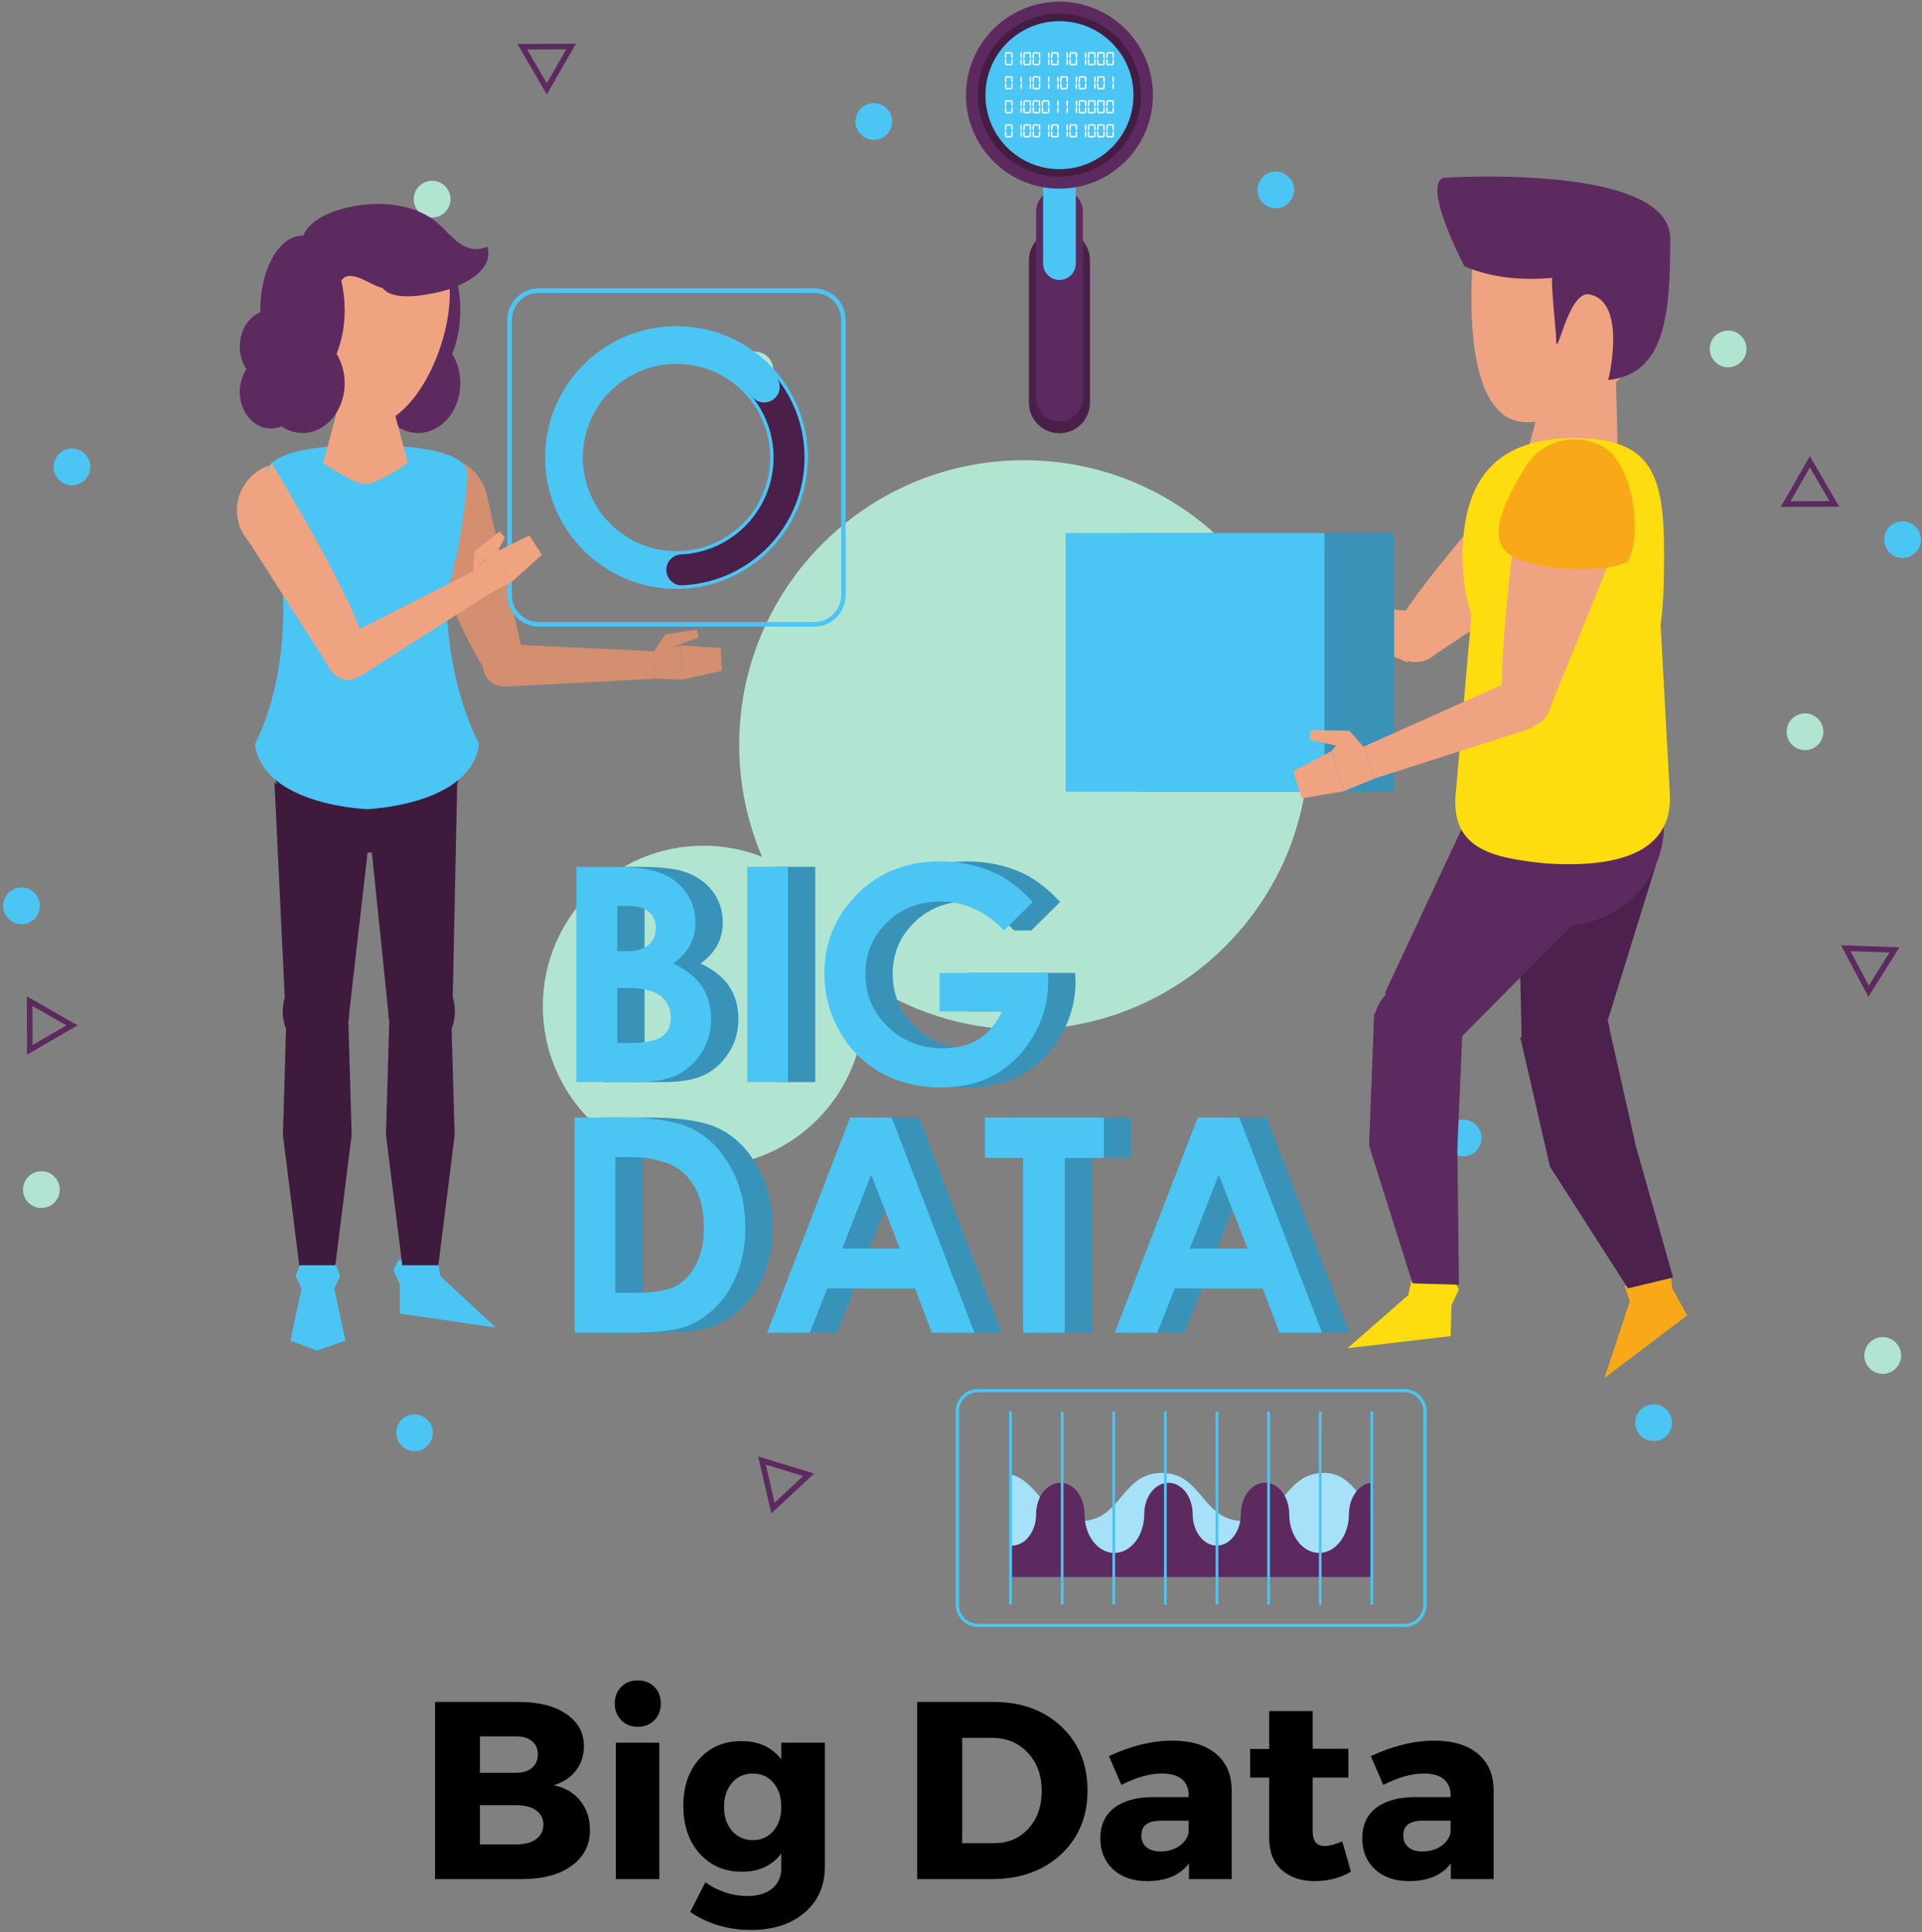<svg xmlns="http://www.w3.org/2000/svg" xmlns:xlink="http://www.w3.org/1999/xlink" width="577" zoomAndPan="magnify" viewBox="0 0 432.75 435" height="580" preserveAspectRatio="xMidYMid meet" version="1.0"><rect x="0" y="0" width="432.75" height="435" fill="#808080" stroke="none"/><defs><g/><clipPath id="83fc3ce2c6"><path d="M 424 117 L 432.5 117 L 432.5 126 L 424 126 Z M 424 117 " clip-rule="nonzero"/></clipPath><clipPath id="a0c87062a3"><path d="M 0.676 199 L 9 199 L 9 209 L 0.676 209 Z M 0.676 199 " clip-rule="nonzero"/></clipPath><clipPath id="9504d49585"><path d="M 215 312 L 322 312 L 322 366.418 L 215 366.418 Z M 215 312 " clip-rule="nonzero"/></clipPath><clipPath id="393d1d14f7"><path d="M 217 0.418 L 260 0.418 L 260 43 L 217 43 Z M 217 0.418 " clip-rule="nonzero"/></clipPath><clipPath id="71cbb7c056"><path d="M 153 391 L 186 391 L 186 434.875 L 153 434.875 Z M 153 391 " clip-rule="nonzero"/></clipPath></defs><path fill="#b2e4d2" d="M 230.559 103.621 C 195.141 103.621 166.434 132.32 166.434 167.719 C 166.434 176.66 168.273 185.172 171.586 192.906 C 167.496 191.309 163.047 190.414 158.395 190.414 C 138.418 190.414 122.223 206.605 122.223 226.574 C 122.223 246.539 138.418 262.727 158.395 262.727 C 178.367 262.727 194.559 246.539 194.559 226.574 C 194.559 224.461 194.367 222.395 194.02 220.387 C 204.387 227.586 216.977 231.82 230.559 231.82 C 265.969 231.82 294.676 203.117 294.676 167.719 C 294.676 132.32 265.969 103.621 230.559 103.621 " fill-opacity="1" fill-rule="nonzero"/><path fill="#4bc5f4" d="M 291.375 42.746 C 291.375 45.027 289.527 46.879 287.238 46.879 C 284.961 46.879 283.109 45.027 283.109 42.746 C 283.109 40.461 284.961 38.613 287.238 38.613 C 289.527 38.613 291.375 40.461 291.375 42.746 " fill-opacity="1" fill-rule="nonzero"/><path fill="#4bc5f4" d="M 333.574 256.223 C 333.574 258.508 331.723 260.359 329.441 260.359 C 327.156 260.359 325.305 258.508 325.305 256.223 C 325.305 253.945 327.156 252.094 329.441 252.094 C 331.723 252.094 333.574 253.945 333.574 256.223 " fill-opacity="1" fill-rule="nonzero"/><g clip-path="url(#83fc3ce2c6)"><path fill="#4bc5f4" d="M 432.504 121.512 C 432.504 123.789 430.652 125.641 428.367 125.641 C 426.086 125.641 424.238 123.789 424.238 121.512 C 424.238 119.227 426.086 117.375 428.367 117.375 C 430.652 117.375 432.504 119.227 432.504 121.512 " fill-opacity="1" fill-rule="nonzero"/></g><path fill="#4bc5f4" d="M 376.465 320.324 C 376.465 322.605 374.613 324.457 372.328 324.457 C 370.047 324.457 368.195 322.605 368.195 320.324 C 368.195 318.043 370.047 316.188 372.328 316.188 C 374.613 316.188 376.465 318.043 376.465 320.324 " fill-opacity="1" fill-rule="nonzero"/><g clip-path="url(#a0c87062a3)"><path fill="#4bc5f4" d="M 8.992 203.945 C 8.992 206.227 7.141 208.078 4.855 208.078 C 2.57 208.078 0.723 206.227 0.723 203.945 C 0.723 201.66 2.57 199.812 4.855 199.812 C 7.141 199.812 8.992 201.66 8.992 203.945 " fill-opacity="1" fill-rule="nonzero"/></g><path fill="#4bc5f4" d="M 200.883 27.355 C 200.883 29.637 199.031 31.484 196.746 31.484 C 194.461 31.484 192.609 29.637 192.609 27.355 C 192.609 25.07 194.461 23.219 196.746 23.219 C 199.031 23.219 200.883 25.07 200.883 27.355 " fill-opacity="1" fill-rule="nonzero"/><path fill="#4bc5f4" d="M 97.469 322.602 C 97.469 324.879 95.617 326.734 93.332 326.734 C 91.051 326.734 89.203 324.879 89.203 322.602 C 89.203 320.32 91.051 318.465 93.332 318.465 C 95.617 318.465 97.469 320.32 97.469 322.602 " fill-opacity="1" fill-rule="nonzero"/><path fill="#4bc5f4" d="M 20.336 105.133 C 20.336 107.418 18.484 109.266 16.199 109.266 C 13.918 109.266 12.066 107.418 12.066 105.133 C 12.066 102.852 13.918 100.996 16.199 100.996 C 18.484 100.996 20.336 102.852 20.336 105.133 " fill-opacity="1" fill-rule="nonzero"/><path fill="#b2e4d2" d="M 174.102 83.293 C 174.102 85.574 172.25 87.426 169.969 87.426 C 167.684 87.426 165.832 85.574 165.832 83.293 C 165.832 81.008 167.684 79.16 169.969 79.16 C 172.25 79.16 174.102 81.008 174.102 83.293 " fill-opacity="1" fill-rule="nonzero"/><path fill="#b2e4d2" d="M 428.039 305.195 C 428.039 307.48 426.188 309.328 423.902 309.328 C 421.621 309.328 419.77 307.48 419.77 305.195 C 419.77 302.91 421.621 301.062 423.902 301.062 C 426.188 301.062 428.039 302.91 428.039 305.195 " fill-opacity="1" fill-rule="nonzero"/><path fill="#b2e4d2" d="M 410.547 164.762 C 410.547 167.047 408.695 168.898 406.414 168.898 C 404.129 168.898 402.277 167.047 402.277 164.762 C 402.277 162.48 404.129 160.625 406.414 160.625 C 408.695 160.625 410.547 162.48 410.547 164.762 " fill-opacity="1" fill-rule="nonzero"/><path fill="#b2e4d2" d="M 242.676 279.543 C 242.676 281.828 240.824 283.676 238.543 283.676 C 236.258 283.676 234.406 281.828 234.406 279.543 C 234.406 277.262 236.258 275.41 238.543 275.41 C 240.824 275.41 242.676 277.262 242.676 279.543 " fill-opacity="1" fill-rule="nonzero"/><path fill="#b2e4d2" d="M 101.43 44.836 C 101.43 47.121 99.578 48.969 97.293 48.969 C 95.012 48.969 93.156 47.121 93.156 44.836 C 93.156 42.551 95.012 40.699 97.293 40.699 C 99.578 40.699 101.43 42.551 101.43 44.836 " fill-opacity="1" fill-rule="nonzero"/><path fill="#b2e4d2" d="M 97.945 164.762 C 97.945 167.047 96.094 168.898 93.809 168.898 C 91.523 168.898 89.672 167.047 89.672 164.762 C 89.672 162.48 91.523 160.625 93.809 160.625 C 96.094 160.625 97.945 162.48 97.945 164.762 " fill-opacity="1" fill-rule="nonzero"/><path fill="#b2e4d2" d="M 393.238 78.555 C 393.238 80.84 391.387 82.691 389.105 82.691 C 386.82 82.691 384.969 80.84 384.969 78.555 C 384.969 76.277 386.82 74.426 389.105 74.426 C 391.387 74.426 393.238 76.277 393.238 78.555 " fill-opacity="1" fill-rule="nonzero"/><path fill="#b2e4d2" d="M 13.453 267.852 C 13.453 270.129 11.605 271.98 9.32 271.98 C 7.035 271.98 5.184 270.129 5.184 267.852 C 5.184 265.566 7.035 263.715 9.32 263.715 C 11.605 263.715 13.453 265.566 13.453 267.852 " fill-opacity="1" fill-rule="nonzero"/><path fill="#5d2a5f" d="M 420.73 223.18 L 421.289 222.883 L 416.652 214.16 L 425.43 214.469 L 420.195 222.848 L 420.73 223.18 L 421.289 222.883 L 420.73 223.18 L 421.266 223.516 L 427.664 213.285 L 414.508 212.824 L 420.688 224.441 L 421.266 223.516 L 420.73 223.18 " fill-opacity="1" fill-rule="nonzero"/><path fill="#5d2a5f" d="M 171.574 328.852 L 171.387 329.453 L 180.836 332.34 L 174.406 338.332 L 172.188 328.711 L 171.574 328.852 L 171.387 329.453 L 171.574 328.852 L 170.957 328.992 L 173.668 340.75 L 183.297 331.777 L 170.711 327.926 L 170.957 328.992 L 171.574 328.852 " fill-opacity="1" fill-rule="nonzero"/><path fill="#5d2a5f" d="M 413.02 113.461 L 413.02 112.832 L 403.141 112.859 L 407.512 105.238 L 412.477 113.777 L 413.02 113.461 L 413.02 112.832 L 413.02 113.461 L 413.57 113.145 L 407.5 102.715 L 400.957 114.129 L 414.121 114.09 L 413.57 113.145 L 413.02 113.461 " fill-opacity="1" fill-rule="nonzero"/><path fill="#5d2a5f" d="M 117.598 10.52 L 117.598 11.152 L 127.477 11.125 L 123.109 18.742 L 118.141 10.207 L 117.598 10.52 L 117.598 11.152 L 117.598 10.52 L 117.051 10.836 L 123.117 21.27 L 129.664 9.855 L 116.5 9.895 L 117.051 10.836 L 117.598 10.52 " fill-opacity="1" fill-rule="nonzero"/><path fill="#5d2a5f" d="M 6.711 236.379 L 7.344 236.379 L 7.312 226.5 L 14.934 230.867 L 6.395 235.832 L 6.711 236.379 L 7.344 236.379 L 6.711 236.379 L 7.031 236.926 L 17.461 230.855 L 6.043 224.316 L 6.082 237.477 L 7.031 236.926 L 6.711 236.379 " fill-opacity="1" fill-rule="nonzero"/><path fill="#f0a380" d="M 305.223 131.598 L 298.031 126.516 L 296.703 128.281 L 301.328 133.152 L 305.223 131.598 " fill-opacity="1" fill-rule="nonzero"/><path fill="#f0a380" d="M 305.223 131.598 L 299.281 133.098 L 305.945 137.223 Z M 305.223 131.598 " fill-opacity="1" fill-rule="nonzero"/><path fill="#f0a380" d="M 320.223 137.898 L 306.023 136.387 L 303.867 143.676 L 316.891 149.137 L 320.223 137.898 " fill-opacity="1" fill-rule="nonzero"/><path fill="#f0a380" d="M 361.246 121.945 L 322.691 147.633 C 315.555 152.297 312.074 144.805 315.77 138.691 C 321.516 129.176 342.523 105.664 342.523 105.664 L 361.246 121.945 " fill-opacity="1" fill-rule="nonzero"/><path fill="#f9a917" d="M 355.617 130.215 C 349.887 129.516 337.746 120.785 334.711 114.246 C 331.668 107.711 341.902 102.746 348.445 99.707 C 354.984 96.672 362.746 99.504 365.785 106.043 C 368.824 112.582 362.152 127.18 355.617 130.215 " fill-opacity="1" fill-rule="nonzero"/><path fill="#f0a380" d="M 321.465 148.473 C 318.531 149.852 315.043 148.598 313.66 145.668 C 312.277 142.742 313.531 139.246 316.461 137.871 C 319.387 136.488 322.883 137.738 324.266 140.668 C 325.648 143.594 324.395 147.09 321.465 148.473 " fill-opacity="1" fill-rule="nonzero"/><path fill="#f0a380" d="M 306.023 136.387 L 303.867 143.676 L 296.594 142.164 L 299.281 133.098 L 306.023 136.387 " fill-opacity="1" fill-rule="nonzero"/><path fill="#f0a380" d="M 295.828 133.324 L 294.023 139.434 L 296.594 142.164 L 299.281 133.098 L 295.828 133.324 " fill-opacity="1" fill-rule="nonzero"/><path fill="#f0a380" d="M 298.82 141.578 L 300.633 135.473 L 296.172 132.18 L 293.484 141.246 L 298.82 141.578 " fill-opacity="1" fill-rule="nonzero"/><path fill="#3993b9" d="M 313.902 178.266 L 255.629 178.266 L 255.629 120.012 L 313.902 120.012 L 313.902 178.266 " fill-opacity="1" fill-rule="nonzero"/><path fill="#4bc5f4" d="M 298.211 178.266 L 239.938 178.266 L 239.938 120.012 L 298.211 120.012 L 298.211 178.266 " fill-opacity="1" fill-rule="nonzero"/><path fill="#f0a380" d="M 364.25 102.102 L 363.852 86.027 L 348.012 86.375 L 343.832 102.09 L 364.25 102.102 " fill-opacity="1" fill-rule="nonzero"/><path fill="#f0a380" d="M 373.645 67.453 C 373.637 81.758 355.73 95.074 343.789 95.062 C 331.848 95.059 330.73 74.691 331.477 60.406 C 332.199 46.527 345.812 44.059 357.75 44.223 C 371.332 44.406 373.652 53.145 373.645 67.453 " fill-opacity="1" fill-rule="nonzero"/><path fill="#f9a917" d="M 361.246 310.277 L 366.973 293 L 365.805 289.566 L 374.195 284.957 L 376.148 286.195 L 376.508 290.074 L 379.867 296.176 L 361.246 310.277 " fill-opacity="1" fill-rule="nonzero"/><path fill="#4d214d" d="M 361.777 228.949 L 342.312 233.617 L 348.988 262.691 L 366.543 290.082 L 376.707 287.645 L 368.328 258.055 L 361.777 228.949 " fill-opacity="1" fill-rule="nonzero"/><path fill="#4d214d" d="M 341.473 185.82 L 342.609 233.328 L 361.227 232.223 L 372.887 194.578 L 341.473 185.82 " fill-opacity="1" fill-rule="nonzero"/><path fill="#4d214d" d="M 342.609 233.328 C 342.832 238.801 347.445 243.062 352.922 242.844 C 358.402 242.621 362.66 238.008 362.441 232.531 C 362.223 227.059 357.602 222.797 352.129 223.016 C 346.652 223.238 342.387 227.852 342.609 233.328 " fill-opacity="1" fill-rule="nonzero"/><path fill="#fddd10" d="M 303.418 303.551 L 317.117 291.559 L 317.848 288.004 L 327.414 288.281 L 328.469 290.34 L 326.82 293.863 L 326.621 300.828 L 303.418 303.551 " fill-opacity="1" fill-rule="nonzero"/><path fill="#5d2a5f" d="M 329.418 228.711 L 309.41 228.129 L 308.25 257.941 L 318.039 288.961 L 328.484 289.27 L 328.141 258.52 L 329.418 228.711 " fill-opacity="1" fill-rule="nonzero"/><path fill="#5d2a5f" d="M 330.73 183.156 L 311.789 223.641 L 328.945 233.559 L 355.824 206.473 L 330.73 183.156 " fill-opacity="1" fill-rule="nonzero"/><path fill="#5d2a5f" d="M 309.848 227.48 C 308.031 232.652 310.758 238.312 315.926 240.129 C 321.102 241.945 326.762 239.223 328.578 234.055 C 330.391 228.883 327.672 223.223 322.504 221.406 C 317.328 219.594 311.668 222.316 309.848 227.48 " fill-opacity="1" fill-rule="nonzero"/><path fill="#5d2a5f" d="M 374.652 185.828 C 374.648 198.262 364.562 208.332 352.129 208.328 C 339.691 208.32 329.617 198.242 329.621 185.805 C 329.625 173.375 339.715 163.301 352.152 163.305 C 364.586 163.316 374.664 173.398 374.652 185.828 " fill-opacity="1" fill-rule="nonzero"/><path fill="#fddd10" d="M 373.504 133.531 L 331.762 133.379 L 327.84 177.945 C 326.223 191.344 336.227 193.133 347.844 194.391 C 361.246 195.289 377.152 193.512 375.938 178.102 L 373.504 133.531 " fill-opacity="1" fill-rule="nonzero"/><path fill="#fddd10" d="M 374.672 124.621 C 374.664 142.176 373.988 157.566 356.434 157.559 C 338.871 157.547 329.301 142.926 329.309 125.371 C 329.32 107.82 336.965 98.633 354.527 98.648 C 372.082 98.656 374.684 107.07 374.672 124.621 " fill-opacity="1" fill-rule="nonzero"/><path fill="#f0a380" d="M 303.82 164.535 L 295.016 164.375 L 294.91 166.582 L 301.477 168.008 L 303.82 164.535 " fill-opacity="1" fill-rule="nonzero"/><path fill="#f0a380" d="M 303.82 164.535 L 299.754 169.125 L 307.578 168.785 Z M 303.82 164.535 " fill-opacity="1" fill-rule="nonzero"/><path fill="#f0a380" d="M 341.488 152.715 L 307.176 168.043 L 309.488 175.289 L 345.059 163.883 L 341.488 152.715 " fill-opacity="1" fill-rule="nonzero"/><path fill="#f0a380" d="M 366.449 116.469 L 349.008 159.379 C 345.73 167.246 338.637 163 338.254 155.875 C 337.656 144.773 341.809 113.52 341.809 113.52 L 366.449 116.469 " fill-opacity="1" fill-rule="nonzero"/><path fill="#f9a917" d="M 366.441 126.473 C 361.309 129.109 346.359 128.715 340.176 125.016 C 333.984 121.312 339.656 111.457 343.355 105.27 C 347.059 99.082 355.074 97.066 361.266 100.77 C 367.449 104.465 370.145 120.289 366.441 126.473 " fill-opacity="1" fill-rule="nonzero"/><path fill="#f0a380" d="M 348.465 160.758 C 346.82 163.547 343.223 164.477 340.434 162.832 C 337.645 161.184 336.719 157.59 338.363 154.805 C 340.008 152.016 343.602 151.086 346.391 152.73 C 349.18 154.379 350.109 157.973 348.465 160.758 " fill-opacity="1" fill-rule="nonzero"/><path fill="#f0a380" d="M 307.176 168.043 L 309.488 175.289 L 302.629 178.125 L 299.754 169.125 L 307.176 168.043 " fill-opacity="1" fill-rule="nonzero"/><path fill="#f0a380" d="M 291.18 173.668 L 293.121 179.738 L 302.629 178.125 L 299.754 169.125 L 291.18 173.668 " fill-opacity="1" fill-rule="nonzero"/><path fill="#5d2a5f" d="M 376.07 53.742 C 376.059 36.59 324.883 40.039 324.883 40.039 C 320.316 42.18 329.73 59.945 329.73 59.945 C 336.234 62.773 343.359 63.125 349.477 62.562 C 349.184 63.629 350.371 75.031 350.371 76.219 C 350.363 81.992 352.91 65.828 357.645 66.254 C 366.562 67.648 362.105 85.578 362.105 85.578 C 374.934 84.172 376.078 70.898 376.07 53.742 " fill-opacity="1" fill-rule="nonzero"/><path fill="#5d2a5f" d="M 103.641 69.785 C 103.641 60.547 99.391 53.062 94.145 53.062 C 88.898 53.062 84.648 60.547 84.648 69.785 C 84.648 69.949 84.648 70.117 84.656 70.281 C 81.961 71.426 80.027 74.461 80.027 78.031 C 80.027 79.961 80.594 81.73 81.531 83.137 C 80.594 84.539 80.027 86.305 80.027 88.234 C 80.027 92.789 83.16 96.484 87.02 96.484 C 87.855 96.484 88.652 96.301 89.398 95.98 C 90.797 96.938 92.41 97.496 94.145 97.496 C 99.391 97.496 103.641 92.477 103.641 86.285 C 103.641 83.812 102.953 81.531 101.805 79.676 C 102.961 76.902 103.641 73.488 103.641 69.785 " fill-opacity="1" fill-rule="nonzero"/><path fill="#f0a380" d="M 53.383 114.191 C 53 120.047 57.438 125.105 63.301 125.484 C 69.152 125.863 74.207 121.422 74.59 115.57 C 74.969 109.715 70.531 104.664 64.672 104.281 C 58.816 103.902 53.762 108.34 53.383 114.191 " fill-opacity="1" fill-rule="nonzero"/><path fill="#4bc5f4" d="M 77.773 301.852 L 75.266 290.148 L 76.602 287.305 L 75.098 283.453 L 68.074 283.453 L 66.566 287.305 L 67.906 290.148 L 65.398 301.852 L 71.336 304.109 L 77.773 301.852 " fill-opacity="1" fill-rule="nonzero"/><path fill="#4bc5f4" d="M 111.652 298.926 L 99.16 287.328 L 98.492 283.539 L 89.789 283.652 L 88.566 285.879 L 90.016 289.223 L 90.016 295.75 L 111.652 298.926 " fill-opacity="1" fill-rule="nonzero"/><path fill="#3e1a3c" d="M 101.934 224.5 L 102.941 176.484 C 103.809 173.906 104.293 171.113 104.293 168.203 C 104.293 155.066 94.598 144.414 82.637 144.414 C 70.68 144.414 60.984 155.066 60.984 168.203 C 60.984 171.148 61.473 173.961 62.359 176.566 L 61.797 176.172 L 64.113 224.59 C 63.828 225.578 63.66 226.629 63.66 227.734 C 63.66 229.148 63.926 230.488 64.395 231.688 L 63.703 255.539 L 67.375 284.875 L 75.504 284.875 L 79.172 255.539 L 78.434 229.949 C 78.566 229.27 78.652 228.559 78.656 227.828 L 82.754 191.984 C 83.078 191.98 83.406 191.973 83.73 191.953 L 87.418 227.781 C 87.418 228.527 87.504 229.254 87.645 229.949 L 86.906 255.539 L 90.574 284.875 L 98.699 284.875 L 102.371 255.539 L 101.68 231.688 C 102.148 230.488 102.418 229.148 102.418 227.734 C 102.418 226.594 102.242 225.508 101.934 224.5 " fill-opacity="1" fill-rule="nonzero"/><path fill="#d38f70" d="M 149.832 142.824 L 156.926 141.789 L 157.242 143.555 L 151.195 145.773 L 149.832 142.824 " fill-opacity="1" fill-rule="nonzero"/><path fill="#d38f70" d="M 149.832 142.824 L 152.328 146.836 L 147.242 146.641 Z M 149.832 142.824 " fill-opacity="1" fill-rule="nonzero"/><path fill="#d38f70" d="M 113.508 145.043 L 147.242 146.641 L 147.559 152.82 L 114 154.57 L 113.508 145.043 " fill-opacity="1" fill-rule="nonzero"/><path fill="#d38f70" d="M 109.527 111.156 L 118 148.316 C 119.398 155.109 113.34 156.266 109.82 151.645 C 104.332 144.449 97.258 124.918 97.258 124.918 L 109.527 111.156 " fill-opacity="1" fill-rule="nonzero"/><path fill="#d38f70" d="M 107.531 107.047 C 111.168 111.656 110.383 118.332 105.777 121.969 C 101.172 125.605 94.492 124.824 90.855 120.223 C 87.219 115.613 87.996 108.938 92.602 105.301 C 97.207 101.664 103.895 102.445 107.531 107.047 " fill-opacity="1" fill-rule="nonzero"/><path fill="#d38f70" d="M 118.27 149.492 C 118.441 152.125 116.445 154.395 113.816 154.562 C 111.184 154.734 108.914 152.738 108.746 150.109 C 108.578 147.48 110.57 145.211 113.199 145.043 C 115.828 144.875 118.102 146.867 118.27 149.492 " fill-opacity="1" fill-rule="nonzero"/><path fill="#d38f70" d="M 147.242 146.641 L 147.559 152.82 L 153.602 153.012 L 153.203 145.328 L 147.242 146.641 " fill-opacity="1" fill-rule="nonzero"/><path fill="#d38f70" d="M 162.277 145.867 L 162.547 151.043 L 153.602 153.012 L 153.203 145.328 L 162.277 145.867 " fill-opacity="1" fill-rule="nonzero"/><path fill="#4bc5f4" d="M 100.531 133.258 C 101.512 131 102.164 128.535 102.418 125.93 C 102.578 126.082 102.668 126.16 102.668 126.16 C 102.668 126.16 105.449 111.223 105.172 106.242 C 104.875 100.941 87.117 99.402 82.637 101.246 C 78.16 99.402 60.395 100.941 60.102 106.242 C 59.824 111.223 62.609 126.16 62.609 126.16 C 62.609 126.16 62.691 126.082 62.855 125.93 C 62.965 127.066 63.152 128.18 63.406 129.258 C 63.406 129.258 66.078 150.129 57.406 167.559 C 59.227 181.359 82.637 182.188 82.637 182.188 C 82.637 182.188 106.047 181.359 107.867 167.559 C 100.977 153.703 100.453 138.793 100.531 133.258 " fill-opacity="1" fill-rule="nonzero"/><path fill="#f0a380" d="M 91.832 104.258 L 87.938 89.543 L 76.668 89.543 L 72.773 104.258 C 72.773 104.258 79.641 109.023 82.305 109.023 C 84.973 109.023 91.832 104.258 91.832 104.258 " fill-opacity="1" fill-rule="nonzero"/><path fill="#f0a380" d="M 101.277 66.133 C 101.277 78.418 92.965 95.895 82.711 95.895 C 72.457 95.895 64.145 78.418 64.145 66.133 C 64.145 53.852 72.457 51.41 82.711 51.41 C 92.965 51.41 101.277 53.852 101.277 66.133 " fill-opacity="1" fill-rule="nonzero"/><path fill="#4bc5f4" d="M 152.328 124.855 C 140.258 124.855 130.473 115.074 130.473 103.008 C 130.473 90.941 140.258 81.168 152.328 81.168 C 164.391 81.168 174.176 90.941 174.176 103.008 C 174.176 115.074 164.391 124.855 152.328 124.855 Z M 152.328 74.195 C 136.406 74.195 123.496 87.094 123.496 103.008 C 123.496 118.926 136.406 131.824 152.328 131.824 C 168.242 131.824 181.145 118.926 181.145 103.008 C 181.145 87.094 168.242 74.195 152.328 74.195 " fill-opacity="1" fill-rule="nonzero"/><path fill="#4bc5f4" d="M 152.328 124.855 L 152.328 124.098 C 146.496 124.098 141.23 121.738 137.406 117.918 C 133.59 114.102 131.23 108.832 131.23 103.008 C 131.23 97.188 133.59 91.922 137.406 88.102 C 141.23 84.285 146.496 81.926 152.328 81.926 C 158.152 81.926 163.418 84.285 167.234 88.102 C 171.055 91.922 173.414 97.188 173.414 103.008 C 173.414 108.832 171.055 114.102 167.234 117.918 C 163.418 121.738 158.152 124.098 152.328 124.098 L 152.328 125.617 C 164.812 125.613 174.938 115.496 174.938 103.008 C 174.938 90.523 164.812 80.406 152.328 80.406 C 139.836 80.406 129.711 90.523 129.711 103.008 C 129.711 115.496 139.836 125.617 152.328 125.617 Z M 152.328 74.195 L 152.328 73.434 C 135.984 73.434 122.742 86.676 122.734 103.008 C 122.742 119.344 135.984 132.586 152.328 132.586 C 168.66 132.586 181.906 119.344 181.906 103.008 C 181.906 86.676 168.66 73.434 152.328 73.434 L 152.328 74.953 C 160.078 74.953 167.086 78.094 172.168 83.172 C 177.246 88.25 180.391 95.262 180.391 103.008 C 180.391 110.762 177.246 117.77 172.168 122.848 C 167.086 127.926 160.078 131.066 152.328 131.066 C 144.57 131.066 137.562 127.926 132.477 122.848 C 127.395 117.77 124.258 110.762 124.258 103.008 C 124.258 95.262 127.395 88.25 132.477 83.172 C 137.562 78.094 144.57 74.953 152.328 74.953 L 152.328 74.195 " fill-opacity="1" fill-rule="nonzero"/><path fill="#4a204a" d="M 175.016 85.258 C 175.355 85.797 175.559 86.434 175.559 87.117 C 175.559 89.043 173.992 90.609 172.066 90.609 C 170.844 90.609 169.766 89.973 169.145 89.012 L 169.117 89.035 C 172.273 92.824 174.176 97.695 174.176 103.008 C 174.176 114.672 165.035 124.199 153.52 124.824 C 151.594 124.824 150.031 126.383 150.031 128.305 C 150.031 130.234 151.594 131.797 153.52 131.797 C 153.664 131.797 153.801 131.785 153.941 131.77 C 169.105 130.934 181.145 118.383 181.145 103.008 C 181.145 96.309 178.852 90.152 175.016 85.258 " fill-opacity="1" fill-rule="nonzero"/><path fill="#4bc5f4" d="M 121.328 65.945 C 117.977 65.945 115.254 68.672 115.254 72.023 L 115.254 133.996 C 115.254 137.348 117.977 140.07 121.328 140.07 L 183.32 140.07 C 186.672 140.07 189.395 137.348 189.395 133.996 L 189.395 72.023 C 189.395 68.672 186.672 65.945 183.32 65.945 Z M 183.32 141.082 L 121.328 141.082 C 117.414 141.082 114.234 137.906 114.234 133.996 L 114.234 72.023 C 114.234 68.113 117.414 64.934 121.328 64.934 L 183.32 64.934 C 187.227 64.934 190.414 68.113 190.414 72.023 L 190.414 133.996 C 190.414 137.906 187.227 141.082 183.32 141.082 " fill-opacity="1" fill-rule="nonzero"/><path fill="#f0a380" d="M 106.871 124.062 L 112.523 119.656 L 113.672 121.039 L 110.844 126.363 L 106.871 124.062 " fill-opacity="1" fill-rule="nonzero"/><path fill="#f0a380" d="M 106.871 124.062 L 110.098 125.18 L 106.504 128.668 Z M 106.871 124.062 " fill-opacity="1" fill-rule="nonzero"/><path fill="#f0a380" d="M 76.402 143.961 L 106.504 128.668 L 109.84 133.879 L 81.543 152 L 76.402 143.961 " fill-opacity="1" fill-rule="nonzero"/><path fill="#f0a380" d="M 53.891 118.57 L 74.164 150.355 C 77.945 156.172 82.996 151.734 82.254 145.969 C 81.102 136.992 61.148 104.258 61.148 104.258 L 53.891 118.57 " fill-opacity="1" fill-rule="nonzero"/><path fill="#f0a380" d="M 74.801 151.383 C 76.527 153.371 79.547 153.582 81.535 151.863 C 83.523 150.133 83.742 147.117 82.016 145.129 C 80.285 143.141 77.27 142.926 75.281 144.652 C 73.289 146.379 73.074 149.395 74.801 151.383 " fill-opacity="1" fill-rule="nonzero"/><path fill="#f0a380" d="M 106.504 128.668 L 109.84 133.879 L 115.184 131.055 L 111.035 124.574 L 106.504 128.668 " fill-opacity="1" fill-rule="nonzero"/><path fill="#f0a380" d="M 119.191 120.555 L 121.984 124.922 L 115.184 131.055 L 111.035 124.574 L 119.191 120.555 " fill-opacity="1" fill-rule="nonzero"/><path fill="#5d2a5f" d="M 77.605 69.785 C 77.605 60.547 73.355 53.062 68.105 53.062 C 62.863 53.062 58.613 60.547 58.613 69.785 C 58.613 69.949 58.613 70.117 58.617 70.281 C 55.922 71.426 53.992 74.461 53.992 78.031 C 53.992 79.961 54.555 81.73 55.492 83.137 C 54.555 84.539 53.992 86.305 53.992 88.234 C 53.992 92.789 57.125 96.484 60.984 96.484 C 61.816 96.484 62.617 96.301 63.359 95.98 C 64.762 96.938 66.375 97.496 68.105 97.496 C 73.355 97.496 77.605 92.477 77.605 86.285 C 77.605 83.812 76.918 81.531 75.77 79.676 C 76.926 76.902 77.605 73.488 77.605 69.785 " fill-opacity="1" fill-rule="nonzero"/><path fill="#5d2a5f" d="M 109.766 55.551 C 104.598 57.582 102.004 53.277 98.621 50.309 C 93.559 45.871 85.809 45.273 79.531 46.445 C 75.055 47.277 67.816 49.688 67.816 55.441 C 67.816 59.031 71.336 62.168 76.527 63.777 C 78.266 59.793 83.105 64.16 86.121 64.848 C 88.535 67.855 95.402 66.484 98.492 65.832 C 102.719 64.941 111.441 61.504 109.766 55.551 " fill-opacity="1" fill-rule="nonzero"/><path fill="#3993b9" d="M 144.711 260.523 L 144.711 291.094 L 148.988 291.094 C 153.211 291.094 156.27 290.605 158.172 289.645 C 160.066 288.676 161.625 287.047 162.832 284.762 C 164.039 282.473 164.648 279.66 164.648 276.32 C 164.648 271.172 163.207 267.18 160.328 264.348 C 157.738 261.797 153.574 260.523 147.84 260.523 Z M 135.547 251.629 L 146.477 251.629 C 153.52 251.629 158.758 252.496 162.184 254.246 C 165.605 255.992 168.43 258.828 170.645 262.758 C 172.863 266.691 173.973 271.281 173.973 276.531 C 173.973 280.266 173.352 283.695 172.113 286.824 C 170.867 289.953 169.16 292.555 166.973 294.617 C 164.793 296.688 162.422 298.113 159.879 298.902 C 157.332 299.691 152.918 300.086 146.645 300.086 L 135.547 300.086 L 135.547 251.629 " fill-opacity="1" fill-rule="nonzero"/><path fill="#3993b9" d="M 202.297 264.477 L 195.793 281.109 L 208.762 281.109 Z M 197.562 251.629 L 206.922 251.629 L 225.562 300.086 L 215.973 300.086 L 212.18 290.102 L 192.402 290.102 L 188.457 300.086 L 178.867 300.086 L 197.562 251.629 " fill-opacity="1" fill-rule="nonzero"/><path fill="#3993b9" d="M 227.922 251.629 L 254.711 251.629 L 254.711 260.719 L 245.879 260.719 L 245.879 300.086 L 236.52 300.086 L 236.52 260.719 L 227.922 260.719 L 227.922 251.629 " fill-opacity="1" fill-rule="nonzero"/><path fill="#3993b9" d="M 280.566 264.477 L 274.062 281.109 L 287.031 281.109 Z M 275.828 251.629 L 285.188 251.629 L 303.832 300.086 L 294.238 300.086 L 290.449 290.102 L 270.672 290.102 L 266.723 300.086 L 257.133 300.086 L 275.828 251.629 " fill-opacity="1" fill-rule="nonzero"/><path fill="#3993b9" d="M 145.133 222.418 L 145.133 234.84 L 147.449 234.84 C 151.285 234.84 153.867 234.355 155.199 233.391 C 156.531 232.422 157.199 231.016 157.199 229.168 C 157.199 227.086 156.414 225.438 154.848 224.23 C 153.285 223.02 150.688 222.418 147.055 222.418 Z M 145.133 203.973 L 145.133 214.18 L 147.152 214.18 C 149.402 214.18 151.074 213.711 152.168 212.766 C 153.254 211.824 153.801 210.535 153.801 208.91 C 153.801 207.395 153.285 206.191 152.246 205.305 C 151.211 204.414 149.637 203.973 147.52 203.973 Z M 135.906 243.633 L 135.906 195.172 L 143.535 195.172 C 147.953 195.172 151.188 195.457 153.23 196.031 C 156.137 196.797 158.441 198.227 160.16 200.309 C 161.879 202.402 162.734 204.859 162.734 207.691 C 162.734 209.531 162.344 211.211 161.562 212.715 C 160.789 214.223 159.52 215.633 157.758 216.949 C 160.699 218.332 162.855 220.062 164.219 222.137 C 165.582 224.215 166.258 226.668 166.258 229.504 C 166.258 232.223 165.555 234.707 164.148 236.945 C 162.738 239.188 160.926 240.859 158.703 241.973 C 156.484 243.082 153.418 243.633 149.504 243.633 L 135.906 243.633 " fill-opacity="1" fill-rule="nonzero"/><path fill="#3993b9" d="M 174.398 195.172 L 183.559 195.172 L 183.559 243.633 L 174.398 243.633 L 174.398 195.172 " fill-opacity="1" fill-rule="nonzero"/><path fill="#3993b9" d="M 238.699 203.078 L 232.199 209.504 L 228.371 209.504 C 224.578 206.055 222.691 202.984 217.816 202.984 C 213.043 202.984 209.047 204.562 205.824 207.727 C 202.605 210.887 200.996 214.73 200.996 219.254 C 200.996 223.934 202.672 227.895 206.008 231.148 C 209.355 234.402 213.477 236.023 218.383 236.023 C 221.566 236.023 224.258 235.352 226.449 234.016 C 228.637 232.672 230.398 230.582 231.742 227.723 L 217.703 227.723 L 217.703 219.059 L 242.09 219.059 L 242.16 221.102 C 242.16 225.34 241.059 229.355 238.867 233.156 C 236.664 236.957 233.82 239.855 230.324 241.852 C 226.836 243.855 222.738 244.852 218.031 244.852 C 213.004 244.852 208.516 243.758 204.57 241.574 C 200.625 239.391 197.508 236.277 195.211 232.234 C 192.922 228.195 191.77 223.836 191.77 219.156 C 191.77 212.746 193.887 207.164 198.129 202.422 C 203.16 196.777 209.711 193.953 217.77 193.953 C 221.988 193.953 225.934 194.734 229.605 196.293 C 232.699 197.609 235.73 199.875 238.699 203.078 " fill-opacity="1" fill-rule="nonzero"/><path fill="#4bc5f4" d="M 138.559 260.523 L 138.559 291.094 L 142.844 291.094 C 147.059 291.094 150.113 290.605 152.016 289.645 C 153.914 288.676 155.473 287.047 156.68 284.762 C 157.891 282.473 158.496 279.66 158.496 276.32 C 158.496 271.172 157.051 267.18 154.176 264.348 C 151.586 261.797 147.426 260.523 141.688 260.523 Z M 129.391 251.629 L 140.324 251.629 C 147.371 251.629 152.602 252.496 156.027 254.246 C 159.453 255.992 162.277 258.828 164.488 262.758 C 166.711 266.691 167.824 271.281 167.824 276.531 C 167.824 280.266 167.195 283.695 165.961 286.824 C 164.719 289.953 163.004 292.555 160.824 294.617 C 158.641 296.688 156.27 298.113 153.727 298.902 C 151.18 299.691 146.773 300.086 140.488 300.086 L 129.391 300.086 L 129.391 251.629 " fill-opacity="1" fill-rule="nonzero"/><path fill="#4bc5f4" d="M 196.145 264.477 L 189.641 281.109 L 202.609 281.109 Z M 191.406 251.629 L 200.766 251.629 L 219.41 300.086 L 209.82 300.086 L 206.027 290.102 L 186.246 290.102 L 182.301 300.086 L 172.715 300.086 L 191.406 251.629 " fill-opacity="1" fill-rule="nonzero"/><path fill="#4bc5f4" d="M 221.77 251.629 L 248.562 251.629 L 248.562 260.719 L 239.73 260.719 L 239.73 300.086 L 230.371 300.086 L 230.371 260.719 L 221.77 260.719 L 221.77 251.629 " fill-opacity="1" fill-rule="nonzero"/><path fill="#4bc5f4" d="M 274.414 264.477 L 267.906 281.109 L 280.883 281.109 Z M 269.68 251.629 L 279.035 251.629 L 297.68 300.086 L 288.094 300.086 L 284.297 290.102 L 264.516 290.102 L 260.57 300.086 L 250.98 300.086 L 269.68 251.629 " fill-opacity="1" fill-rule="nonzero"/><path fill="#4bc5f4" d="M 138.984 222.418 L 138.984 234.84 L 141.297 234.84 C 145.133 234.84 147.715 234.355 149.047 233.391 C 150.375 232.422 151.047 231.016 151.047 229.168 C 151.047 227.086 150.262 225.438 148.703 224.23 C 147.133 223.02 144.535 222.418 140.902 222.418 Z M 138.984 203.973 L 138.984 214.18 L 141 214.18 C 143.254 214.18 144.926 213.711 146.012 212.766 C 147.109 211.824 147.652 210.535 147.652 208.91 C 147.652 207.395 147.133 206.191 146.098 205.305 C 145.059 204.414 143.48 203.973 141.367 203.973 Z M 129.758 243.633 L 129.758 195.172 L 137.383 195.172 C 141.797 195.172 145.035 195.457 147.078 196.031 C 149.988 196.797 152.297 198.227 154.008 200.309 C 155.723 202.402 156.582 204.859 156.582 207.691 C 156.582 209.531 156.195 211.211 155.41 212.715 C 154.633 214.223 153.363 215.633 151.605 216.949 C 154.547 218.332 156.699 220.062 158.062 222.137 C 159.43 224.215 160.105 226.668 160.105 229.504 C 160.105 232.223 159.406 234.707 158 236.945 C 156.59 239.188 154.773 240.859 152.555 241.973 C 150.332 243.082 147.266 243.633 143.348 243.633 L 129.758 243.633 " fill-opacity="1" fill-rule="nonzero"/><path fill="#4bc5f4" d="M 168.246 195.172 L 177.41 195.172 L 177.41 243.633 L 168.246 243.633 L 168.246 195.172 " fill-opacity="1" fill-rule="nonzero"/><path fill="#4bc5f4" d="M 232.543 203.078 L 226.047 209.504 C 221.938 205.156 217.141 202.984 211.664 202.984 C 206.891 202.984 202.898 204.562 199.68 207.727 C 196.453 210.887 194.84 214.73 194.84 219.254 C 194.84 223.934 196.516 227.895 199.859 231.148 C 203.203 234.402 207.324 236.023 212.234 236.023 C 215.418 236.023 218.105 235.352 220.301 234.016 C 222.484 232.672 224.254 230.582 225.59 227.723 L 211.555 227.723 L 211.555 219.059 L 235.938 219.059 L 236.004 221.102 C 236.004 225.34 234.906 229.355 232.711 233.156 C 230.52 236.957 227.668 239.855 224.176 241.852 C 220.684 243.855 216.582 244.852 211.883 244.852 C 206.852 244.852 202.363 243.758 198.418 241.574 C 194.477 239.391 191.355 236.277 189.066 232.234 C 186.766 228.195 185.613 223.836 185.613 219.156 C 185.613 212.746 187.738 207.164 191.973 202.422 C 197.008 196.777 203.555 193.953 211.621 193.953 C 215.836 193.953 219.781 194.734 223.449 196.293 C 226.547 197.609 229.578 199.875 232.543 203.078 " fill-opacity="1" fill-rule="nonzero"/><path fill="#a5e2f9" d="M 309.172 355.117 L 227.832 355.117 L 227.832 332.027 C 234.215 333.965 235.266 342.465 243.312 342.465 C 252.445 342.465 252.445 331.637 261.578 331.637 C 270.711 331.637 270.711 342.465 279.844 342.465 C 288.977 342.465 288.977 331.637 298.113 331.637 C 303.883 331.637 306.129 337.211 309.172 340.387 L 309.172 355.117 " fill-opacity="1" fill-rule="nonzero"/><path fill="#5d2a5f" d="M 309.172 333.852 C 306.16 333.852 303.719 337.02 303.719 340.93 C 303.719 345.746 300.711 349.648 297 349.648 C 293.289 349.648 290.281 345.746 290.281 340.93 C 290.281 337.02 287.836 333.852 284.824 333.852 C 281.812 333.852 279.375 337.02 279.375 340.93 C 279.375 344.824 276.953 347.98 273.957 348.004 C 270.965 347.98 268.539 344.824 268.539 340.93 C 268.539 337.02 266.102 333.852 263.086 333.852 C 260.074 333.852 257.633 337.02 257.633 340.93 C 257.633 345.746 254.625 349.648 250.914 349.648 C 247.203 349.648 244.191 345.746 244.191 340.93 C 244.191 337.02 241.754 333.852 238.742 333.852 C 235.73 333.852 233.289 337.02 233.289 340.93 C 233.289 344.836 230.844 348.004 227.832 348.004 L 227.832 355.117 L 309.172 355.117 L 309.172 333.852 " fill-opacity="1" fill-rule="nonzero"/><path fill="#4bc5f4" d="M 227.23 361.289 L 227.832 361.289 L 227.832 317.789 L 227.23 317.789 L 227.23 361.289 " fill-opacity="1" fill-rule="nonzero"/><path fill="#4bc5f4" d="M 238.848 361.289 L 239.453 361.289 L 239.453 317.789 L 238.848 317.789 L 238.848 361.289 " fill-opacity="1" fill-rule="nonzero"/><path fill="#4bc5f4" d="M 250.465 361.289 L 251.074 361.289 L 251.074 317.789 L 250.465 317.789 L 250.465 361.289 " fill-opacity="1" fill-rule="nonzero"/><path fill="#4bc5f4" d="M 262.086 361.289 L 262.695 361.289 L 262.695 317.789 L 262.086 317.789 L 262.086 361.289 " fill-opacity="1" fill-rule="nonzero"/><path fill="#4bc5f4" d="M 273.707 361.289 L 274.316 361.289 L 274.316 317.789 L 273.707 317.789 L 273.707 361.289 " fill-opacity="1" fill-rule="nonzero"/><path fill="#4bc5f4" d="M 285.328 361.289 L 285.93 361.289 L 285.93 317.789 L 285.328 317.789 L 285.328 361.289 " fill-opacity="1" fill-rule="nonzero"/><path fill="#4bc5f4" d="M 296.949 361.289 L 297.551 361.289 L 297.551 317.789 L 296.949 317.789 L 296.949 361.289 " fill-opacity="1" fill-rule="nonzero"/><path fill="#4bc5f4" d="M 308.566 361.289 L 309.172 361.289 L 309.172 317.789 L 308.566 317.789 L 308.566 361.289 " fill-opacity="1" fill-rule="nonzero"/><g clip-path="url(#9504d49585)"><path fill="#4bc5f4" d="M 220.195 313.469 C 217.836 313.469 215.922 315.387 215.922 317.742 L 215.922 361.34 C 215.922 363.695 217.836 365.609 220.195 365.609 L 316.207 365.609 C 318.562 365.609 320.484 363.695 320.484 361.34 L 320.484 317.742 C 320.484 315.387 318.562 313.469 316.207 313.469 Z M 316.207 366.324 L 220.195 366.324 C 217.445 366.324 215.211 364.086 215.211 361.34 L 215.211 317.742 C 215.211 314.996 217.445 312.758 220.195 312.758 L 316.207 312.758 C 318.957 312.758 321.195 314.996 321.195 317.742 L 321.195 361.34 C 321.195 364.086 318.957 366.324 316.207 366.324 " fill-opacity="1" fill-rule="nonzero"/></g><path fill="#4a204a" d="M 238.539 97.551 C 234.742 97.551 231.668 94.473 231.668 90.676 L 231.668 58.629 C 231.668 54.832 234.742 51.758 238.539 51.758 C 242.34 51.758 245.418 54.832 245.418 58.629 L 245.418 90.676 C 245.418 94.473 242.34 97.551 238.539 97.551 " fill-opacity="1" fill-rule="nonzero"/><path fill="#5d2a5f" d="M 238.539 94.871 C 235.633 94.871 233.277 92.516 233.277 89.605 L 233.277 47.738 C 233.277 44.824 235.633 42.473 238.539 42.473 C 241.453 42.473 243.812 44.824 243.812 47.738 L 243.812 89.605 C 243.812 92.516 241.453 94.871 238.539 94.871 " fill-opacity="1" fill-rule="nonzero"/><path fill="#4bc5f4" d="M 238.539 63.039 C 236.512 63.039 234.863 61.391 234.863 59.359 L 234.863 29.961 C 234.863 27.926 236.512 26.277 238.539 26.277 C 240.578 26.277 242.223 27.926 242.223 29.961 L 242.223 59.359 C 242.223 61.391 240.578 63.039 238.539 63.039 " fill-opacity="1" fill-rule="nonzero"/><g clip-path="url(#393d1d14f7)"><path fill="#5d2a5f" d="M 238.539 42.473 C 226.918 42.473 217.496 33.051 217.496 21.43 C 217.496 9.805 226.918 0.387 238.539 0.387 C 250.164 0.387 259.59 9.805 259.59 21.43 C 259.59 33.051 250.164 42.473 238.539 42.473 " fill-opacity="1" fill-rule="nonzero"/></g><path fill="#441d43" d="M 238.539 39.793 C 228.398 39.793 220.172 31.57 220.172 21.43 C 220.172 11.285 228.398 3.066 238.539 3.066 C 248.691 3.066 256.914 11.285 256.914 21.43 C 256.914 31.57 248.691 39.793 238.539 39.793 " fill-opacity="1" fill-rule="nonzero"/><path fill="#4bc5f4" d="M 238.539 38.09 C 229.34 38.09 221.879 30.633 221.879 21.43 C 221.879 12.223 229.34 4.766 238.539 4.766 C 247.746 4.766 255.211 12.223 255.211 21.43 C 255.211 30.633 247.746 38.09 238.539 38.09 " fill-opacity="1" fill-rule="nonzero"/><path fill="#ffffff" d="M 227.938 13.262 L 228.016 13.344 L 228.016 14.504 L 227.812 14.711 L 227.684 14.379 L 227.684 13.508 Z M 227.684 12.93 L 227.684 12.062 L 227.812 11.73 L 228.016 11.934 L 228.016 13.098 L 227.938 13.176 Z M 227.605 12.062 L 226.613 12.062 L 226.281 11.934 L 226.488 11.73 L 227.73 11.73 Z M 227.73 14.711 L 226.484 14.711 L 226.277 14.504 L 226.609 14.379 L 227.605 14.379 Z M 226.277 14.422 L 226.277 13.344 L 226.359 13.262 L 226.609 13.508 L 226.609 14.297 Z M 226.609 12.141 L 226.609 12.93 L 226.359 13.176 L 226.277 13.098 L 226.277 12.016 L 226.609 12.141 " fill-opacity="1" fill-rule="nonzero"/><path fill="#ffffff" d="M 230.004 13.262 L 230.09 13.344 L 230.09 14.504 L 229.883 14.711 L 229.758 14.379 L 229.758 13.508 Z M 229.758 12.93 L 229.758 12.062 L 229.883 11.73 L 230.09 11.934 L 230.09 13.098 L 230.004 13.176 L 229.758 12.93 " fill-opacity="1" fill-rule="nonzero"/><path fill="#ffffff" d="M 232.078 13.262 L 232.16 13.344 L 232.16 14.504 L 231.953 14.711 L 231.832 14.379 L 231.832 13.508 Z M 231.832 12.93 L 231.832 12.062 L 231.953 11.73 L 232.16 11.934 L 232.16 13.098 L 232.078 13.176 Z M 231.746 12.062 L 230.754 12.062 L 230.426 11.934 L 230.633 11.73 L 231.871 11.73 Z M 231.871 14.711 L 230.625 14.711 L 230.418 14.504 L 230.75 14.379 L 231.746 14.379 Z M 230.418 14.422 L 230.418 13.344 L 230.504 13.262 L 230.75 13.508 L 230.75 14.297 Z M 230.75 12.141 L 230.75 12.93 L 230.504 13.176 L 230.418 13.098 L 230.418 12.016 L 230.75 12.141 " fill-opacity="1" fill-rule="nonzero"/><path fill="#ffffff" d="M 234.152 13.262 L 234.234 13.344 L 234.234 14.504 L 234.027 14.711 L 233.898 14.379 L 233.898 13.508 Z M 233.898 12.93 L 233.898 12.062 L 234.027 11.73 L 234.234 11.934 L 234.234 13.098 L 234.152 13.176 Z M 233.82 12.062 L 232.828 12.062 L 232.496 11.934 L 232.703 11.73 L 233.945 11.73 Z M 233.945 14.711 L 232.699 14.711 L 232.492 14.504 L 232.824 14.379 L 233.82 14.379 Z M 232.492 14.422 L 232.492 13.344 L 232.578 13.262 L 232.824 13.508 L 232.824 14.297 Z M 232.824 12.141 L 232.824 12.93 L 232.578 13.176 L 232.492 13.098 L 232.492 12.016 L 232.824 12.141 " fill-opacity="1" fill-rule="nonzero"/><path fill="#ffffff" d="M 236.219 13.262 L 236.305 13.344 L 236.305 14.504 L 236.098 14.711 L 235.973 14.379 L 235.973 13.508 Z M 235.973 12.93 L 235.973 12.062 L 236.098 11.73 L 236.305 11.934 L 236.305 13.098 L 236.219 13.176 L 235.973 12.93 " fill-opacity="1" fill-rule="nonzero"/><path fill="#ffffff" d="M 238.293 13.262 L 238.375 13.344 L 238.375 14.504 L 238.168 14.711 L 238.047 14.379 L 238.047 13.508 Z M 238.047 12.93 L 238.047 12.062 L 238.168 11.73 L 238.375 11.934 L 238.375 13.098 L 238.293 13.176 Z M 237.961 12.062 L 236.977 12.062 L 236.641 11.934 L 236.848 11.73 L 238.086 11.73 Z M 238.086 14.711 L 236.84 14.711 L 236.633 14.504 L 236.969 14.379 L 237.961 14.379 Z M 236.633 14.422 L 236.633 13.344 L 236.719 13.262 L 236.969 13.508 L 236.969 14.297 Z M 236.969 12.141 L 236.969 12.93 L 236.719 13.176 L 236.633 13.098 L 236.633 12.016 L 236.969 12.141 " fill-opacity="1" fill-rule="nonzero"/><path fill="#ffffff" d="M 240.367 13.262 L 240.449 13.344 L 240.449 14.504 L 240.242 14.711 L 240.121 14.379 L 240.121 13.508 Z M 240.121 12.93 L 240.121 12.062 L 240.242 11.73 L 240.449 11.934 L 240.449 13.098 L 240.367 13.176 L 240.121 12.93 " fill-opacity="1" fill-rule="nonzero"/><path fill="#ffffff" d="M 242.441 13.262 L 242.52 13.344 L 242.52 14.504 L 242.312 14.711 L 242.188 14.379 L 242.188 13.508 Z M 242.188 12.93 L 242.188 12.062 L 242.312 11.73 L 242.52 11.934 L 242.52 13.098 L 242.441 13.176 Z M 242.105 12.062 L 241.117 12.062 L 240.785 11.934 L 240.992 11.73 L 242.234 11.73 Z M 242.234 14.711 L 240.988 14.711 L 240.781 14.504 L 241.113 14.379 L 242.105 14.379 Z M 240.781 14.422 L 240.781 13.344 L 240.863 13.262 L 241.113 13.508 L 241.113 14.297 Z M 241.113 12.141 L 241.113 12.93 L 240.863 13.176 L 240.781 13.098 L 240.781 12.016 L 241.113 12.141 " fill-opacity="1" fill-rule="nonzero"/><path fill="#ffffff" d="M 244.508 13.262 L 244.594 13.344 L 244.594 14.504 L 244.387 14.711 L 244.262 14.379 L 244.262 13.508 Z M 244.262 12.93 L 244.262 12.062 L 244.387 11.73 L 244.594 11.934 L 244.594 13.098 L 244.508 13.176 L 244.262 12.93 " fill-opacity="1" fill-rule="nonzero"/><path fill="#ffffff" d="M 246.582 13.262 L 246.664 13.344 L 246.664 14.504 L 246.457 14.711 L 246.336 14.379 L 246.336 13.508 Z M 246.336 12.93 L 246.336 12.062 L 246.457 11.73 L 246.664 11.934 L 246.664 13.098 L 246.582 13.176 Z M 246.25 12.062 L 245.258 12.062 L 244.93 11.934 L 245.137 11.73 L 246.375 11.73 Z M 246.375 14.711 L 245.129 14.711 L 244.922 14.504 L 245.254 14.379 L 246.25 14.379 Z M 244.922 14.422 L 244.922 13.344 L 245.008 13.262 L 245.254 13.508 L 245.254 14.297 Z M 245.254 12.141 L 245.254 12.93 L 245.008 13.176 L 244.922 13.098 L 244.922 12.016 L 245.254 12.141 " fill-opacity="1" fill-rule="nonzero"/><path fill="#ffffff" d="M 248.656 13.262 L 248.738 13.344 L 248.738 14.504 L 248.531 14.711 L 248.402 14.379 L 248.402 13.508 Z M 248.402 12.93 L 248.402 12.062 L 248.531 11.73 L 248.738 11.934 L 248.738 13.098 L 248.656 13.176 Z M 248.32 12.062 L 247.332 12.062 L 247 11.934 L 247.207 11.73 L 248.449 11.73 Z M 248.449 14.711 L 247.203 14.711 L 246.996 14.504 L 247.328 14.379 L 248.32 14.379 Z M 246.996 14.422 L 246.996 13.344 L 247.082 13.262 L 247.328 13.508 L 247.328 14.297 Z M 247.328 12.141 L 247.328 12.93 L 247.082 13.176 L 246.996 13.098 L 246.996 12.016 L 247.328 12.141 " fill-opacity="1" fill-rule="nonzero"/><path fill="#ffffff" d="M 250.727 13.262 L 250.809 13.344 L 250.809 14.504 L 250.602 14.711 L 250.477 14.379 L 250.477 13.508 Z M 250.477 12.93 L 250.477 12.062 L 250.602 11.73 L 250.809 11.934 L 250.809 13.098 L 250.727 13.176 Z M 250.395 12.062 L 249.406 12.062 L 249.07 11.934 L 249.277 11.73 L 250.52 11.73 Z M 250.52 14.711 L 249.277 14.711 L 249.07 14.504 L 249.402 14.379 L 250.395 14.379 Z M 249.07 14.422 L 249.07 13.344 L 249.152 13.262 L 249.402 13.508 L 249.402 14.297 Z M 249.402 12.141 L 249.402 12.93 L 249.152 13.176 L 249.07 13.098 L 249.07 12.016 L 249.402 12.141 " fill-opacity="1" fill-rule="nonzero"/><path fill="#ffffff" d="M 227.938 18.668 L 228.016 18.754 L 228.016 19.914 L 227.812 20.121 L 227.684 19.789 L 227.684 18.922 Z M 227.684 18.34 L 227.684 17.469 L 227.812 17.141 L 228.016 17.348 L 228.016 18.508 L 227.938 18.59 Z M 227.605 17.469 L 226.613 17.469 L 226.281 17.348 L 226.488 17.141 L 227.73 17.141 Z M 227.73 20.121 L 226.484 20.121 L 226.277 19.914 L 226.609 19.789 L 227.605 19.789 Z M 226.277 19.828 L 226.277 18.754 L 226.359 18.668 L 226.609 18.922 L 226.609 19.707 Z M 226.609 17.555 L 226.609 18.34 L 226.359 18.59 L 226.277 18.508 L 226.277 17.43 L 226.609 17.555 " fill-opacity="1" fill-rule="nonzero"/><path fill="#ffffff" d="M 230.004 18.668 L 230.09 18.754 L 230.09 19.914 L 229.883 20.121 L 229.758 19.789 L 229.758 18.922 Z M 229.758 18.34 L 229.758 17.469 L 229.883 17.141 L 230.09 17.348 L 230.09 18.508 L 230.004 18.59 L 229.758 18.34 " fill-opacity="1" fill-rule="nonzero"/><path fill="#ffffff" d="M 232.078 18.668 L 232.16 18.754 L 232.16 19.914 L 231.953 20.121 L 231.832 19.789 L 231.832 18.922 Z M 231.832 18.34 L 231.832 17.469 L 231.953 17.141 L 232.16 17.348 L 232.16 18.508 L 232.078 18.59 L 231.832 18.34 " fill-opacity="1" fill-rule="nonzero"/><path fill="#ffffff" d="M 234.152 18.668 L 234.234 18.754 L 234.234 19.914 L 234.027 20.121 L 233.898 19.789 L 233.898 18.922 Z M 233.898 18.34 L 233.898 17.469 L 234.027 17.141 L 234.234 17.348 L 234.234 18.508 L 234.152 18.59 Z M 233.82 17.469 L 232.828 17.469 L 232.496 17.348 L 232.703 17.141 L 233.945 17.141 Z M 233.945 20.121 L 232.699 20.121 L 232.492 19.914 L 232.824 19.789 L 233.82 19.789 Z M 232.492 19.828 L 232.492 18.754 L 232.578 18.668 L 232.824 18.922 L 232.824 19.707 Z M 232.824 17.555 L 232.824 18.34 L 232.578 18.59 L 232.492 18.508 L 232.492 17.43 L 232.824 17.555 " fill-opacity="1" fill-rule="nonzero"/><path fill="#ffffff" d="M 236.219 18.668 L 236.305 18.754 L 236.305 19.914 L 236.098 20.121 L 235.973 19.789 L 235.973 18.922 Z M 235.973 18.34 L 235.973 17.469 L 236.098 17.141 L 236.305 17.348 L 236.305 18.508 L 236.219 18.59 L 235.973 18.34 " fill-opacity="1" fill-rule="nonzero"/><path fill="#ffffff" d="M 238.293 18.668 L 238.375 18.754 L 238.375 19.914 L 238.168 20.121 L 238.047 19.789 L 238.047 18.922 Z M 238.047 18.34 L 238.047 17.469 L 238.168 17.141 L 238.375 17.348 L 238.375 18.508 L 238.293 18.59 L 238.047 18.34 " fill-opacity="1" fill-rule="nonzero"/><path fill="#ffffff" d="M 240.367 18.668 L 240.449 18.754 L 240.449 19.914 L 240.242 20.121 L 240.121 19.789 L 240.121 18.922 Z M 240.121 18.34 L 240.121 17.469 L 240.242 17.141 L 240.449 17.348 L 240.449 18.508 L 240.367 18.59 Z M 240.035 17.469 L 239.043 17.469 L 238.711 17.348 L 238.922 17.141 L 240.16 17.141 Z M 240.16 20.121 L 238.914 20.121 L 238.707 19.914 L 239.039 19.789 L 240.035 19.789 Z M 238.707 19.828 L 238.707 18.754 L 238.793 18.668 L 239.039 18.922 L 239.039 19.707 Z M 239.039 17.555 L 239.039 18.34 L 238.793 18.59 L 238.707 18.508 L 238.707 17.43 L 239.039 17.555 " fill-opacity="1" fill-rule="nonzero"/><path fill="#ffffff" d="M 242.441 18.668 L 242.52 18.754 L 242.52 19.914 L 242.312 20.121 L 242.188 19.789 L 242.188 18.922 Z M 242.188 18.34 L 242.188 17.469 L 242.312 17.141 L 242.52 17.348 L 242.52 18.508 L 242.441 18.59 L 242.188 18.34 " fill-opacity="1" fill-rule="nonzero"/><path fill="#ffffff" d="M 244.508 18.668 L 244.594 18.754 L 244.594 19.914 L 244.387 20.121 L 244.262 19.789 L 244.262 18.922 Z M 244.262 18.34 L 244.262 17.469 L 244.387 17.141 L 244.594 17.348 L 244.594 18.508 L 244.508 18.59 Z M 244.176 17.469 L 243.191 17.469 L 242.855 17.348 L 243.062 17.141 L 244.301 17.141 Z M 244.301 20.121 L 243.059 20.121 L 242.855 19.914 L 243.184 19.789 L 244.176 19.789 Z M 242.855 19.828 L 242.855 18.754 L 242.934 18.668 L 243.184 18.922 L 243.184 19.707 Z M 243.184 17.555 L 243.184 18.34 L 242.934 18.59 L 242.855 18.508 L 242.855 17.43 L 243.184 17.555 " fill-opacity="1" fill-rule="nonzero"/><path fill="#ffffff" d="M 246.582 18.668 L 246.664 18.754 L 246.664 19.914 L 246.457 20.121 L 246.336 19.789 L 246.336 18.922 Z M 246.336 18.34 L 246.336 17.469 L 246.457 17.141 L 246.664 17.348 L 246.664 18.508 L 246.582 18.59 L 246.336 18.34 " fill-opacity="1" fill-rule="nonzero"/><path fill="#ffffff" d="M 248.656 18.668 L 248.738 18.754 L 248.738 19.914 L 248.531 20.121 L 248.402 19.789 L 248.402 18.922 Z M 248.402 18.34 L 248.402 17.469 L 248.531 17.141 L 248.738 17.348 L 248.738 18.508 L 248.656 18.59 Z M 248.32 17.469 L 247.332 17.469 L 247 17.348 L 247.207 17.141 L 248.449 17.141 Z M 248.449 20.121 L 247.203 20.121 L 246.996 19.914 L 247.328 19.789 L 248.32 19.789 Z M 246.996 19.828 L 246.996 18.754 L 247.082 18.668 L 247.328 18.922 L 247.328 19.707 Z M 247.328 17.555 L 247.328 18.34 L 247.082 18.59 L 246.996 18.508 L 246.996 17.43 L 247.328 17.555 " fill-opacity="1" fill-rule="nonzero"/><path fill="#ffffff" d="M 250.727 18.668 L 250.809 18.754 L 250.809 19.914 L 250.602 20.121 L 250.477 19.789 L 250.477 18.922 Z M 250.477 18.34 L 250.477 17.469 L 250.602 17.141 L 250.809 17.348 L 250.809 18.508 L 250.727 18.59 L 250.477 18.34 " fill-opacity="1" fill-rule="nonzero"/><path fill="#ffffff" d="M 227.938 24.082 L 228.016 24.16 L 228.016 25.32 L 227.812 25.527 L 227.684 25.199 L 227.684 24.328 Z M 227.684 23.746 L 227.684 22.879 L 227.812 22.547 L 228.016 22.754 L 228.016 23.914 L 227.938 24 Z M 227.605 22.879 L 226.613 22.879 L 226.281 22.754 L 226.488 22.547 L 227.73 22.547 Z M 227.73 25.527 L 226.484 25.527 L 226.277 25.32 L 226.609 25.199 L 227.605 25.199 Z M 226.277 25.242 L 226.277 24.16 L 226.359 24.082 L 226.609 24.328 L 226.609 25.113 Z M 226.609 22.961 L 226.609 23.746 L 226.359 24 L 226.277 23.914 L 226.277 22.84 L 226.609 22.961 " fill-opacity="1" fill-rule="nonzero"/><path fill="#ffffff" d="M 230.004 24.082 L 230.09 24.16 L 230.09 25.32 L 229.883 25.527 L 229.758 25.199 L 229.758 24.328 Z M 229.758 23.746 L 229.758 22.879 L 229.883 22.547 L 230.09 22.754 L 230.09 23.914 L 230.004 24 L 229.758 23.746 " fill-opacity="1" fill-rule="nonzero"/><path fill="#ffffff" d="M 232.078 24.082 L 232.16 24.16 L 232.16 25.32 L 231.953 25.527 L 231.832 25.199 L 231.832 24.328 Z M 231.832 23.746 L 231.832 22.879 L 231.953 22.547 L 232.16 22.754 L 232.16 23.914 L 232.078 24 Z M 231.746 22.879 L 230.754 22.879 L 230.426 22.754 L 230.633 22.547 L 231.871 22.547 Z M 231.871 25.527 L 230.625 25.527 L 230.418 25.32 L 230.75 25.199 L 231.746 25.199 Z M 230.418 25.242 L 230.418 24.16 L 230.504 24.082 L 230.75 24.328 L 230.75 25.113 Z M 230.75 22.961 L 230.75 23.746 L 230.504 24 L 230.418 23.914 L 230.418 22.84 L 230.75 22.961 " fill-opacity="1" fill-rule="nonzero"/><path fill="#ffffff" d="M 234.152 24.082 L 234.234 24.16 L 234.234 25.32 L 234.027 25.527 L 233.898 25.199 L 233.898 24.328 Z M 233.898 23.746 L 233.898 22.879 L 234.027 22.547 L 234.234 22.754 L 234.234 23.914 L 234.152 24 Z M 233.82 22.879 L 232.828 22.879 L 232.496 22.754 L 232.703 22.547 L 233.945 22.547 Z M 233.945 25.527 L 232.699 25.527 L 232.492 25.32 L 232.824 25.199 L 233.82 25.199 Z M 232.492 25.242 L 232.492 24.16 L 232.578 24.082 L 232.824 24.328 L 232.824 25.113 Z M 232.824 22.961 L 232.824 23.746 L 232.578 24 L 232.492 23.914 L 232.492 22.84 L 232.824 22.961 " fill-opacity="1" fill-rule="nonzero"/><path fill="#ffffff" d="M 236.219 24.082 L 236.305 24.16 L 236.305 25.32 L 236.098 25.527 L 235.973 25.199 L 235.973 24.328 Z M 235.973 23.746 L 235.973 22.879 L 236.098 22.547 L 236.305 22.754 L 236.305 23.914 L 236.219 24 Z M 235.891 22.879 L 234.902 22.879 L 234.57 22.754 L 234.777 22.547 L 236.012 22.547 Z M 236.012 25.527 L 234.773 25.527 L 234.566 25.32 L 234.898 25.199 L 235.891 25.199 Z M 234.566 25.242 L 234.566 24.16 L 234.645 24.082 L 234.898 24.328 L 234.898 25.113 Z M 234.898 22.961 L 234.898 23.746 L 234.645 24 L 234.566 23.914 L 234.566 22.84 L 234.898 22.961 " fill-opacity="1" fill-rule="nonzero"/><path fill="#ffffff" d="M 238.293 24.082 L 238.375 24.16 L 238.375 25.32 L 238.168 25.527 L 238.047 25.199 L 238.047 24.328 Z M 238.047 23.746 L 238.047 22.879 L 238.168 22.547 L 238.375 22.754 L 238.375 23.914 L 238.293 24 L 238.047 23.746 " fill-opacity="1" fill-rule="nonzero"/><path fill="#ffffff" d="M 240.367 24.082 L 240.449 24.16 L 240.449 25.32 L 240.242 25.527 L 240.121 25.199 L 240.121 24.328 Z M 240.121 23.746 L 240.121 22.879 L 240.242 22.547 L 240.449 22.754 L 240.449 23.914 L 240.367 24 L 240.121 23.746 " fill-opacity="1" fill-rule="nonzero"/><path fill="#ffffff" d="M 242.441 24.082 L 242.52 24.16 L 242.52 25.32 L 242.312 25.527 L 242.188 25.199 L 242.188 24.328 Z M 242.188 23.746 L 242.188 22.879 L 242.312 22.547 L 242.52 22.754 L 242.52 23.914 L 242.441 24 L 242.188 23.746 " fill-opacity="1" fill-rule="nonzero"/><path fill="#ffffff" d="M 244.508 24.082 L 244.594 24.16 L 244.594 25.32 L 244.387 25.527 L 244.262 25.199 L 244.262 24.328 Z M 244.262 23.746 L 244.262 22.879 L 244.387 22.547 L 244.594 22.754 L 244.594 23.914 L 244.508 24 Z M 244.176 22.879 L 243.191 22.879 L 242.855 22.754 L 243.062 22.547 L 244.301 22.547 Z M 244.301 25.527 L 243.059 25.527 L 242.855 25.32 L 243.184 25.199 L 244.176 25.199 Z M 242.855 25.242 L 242.855 24.16 L 242.934 24.082 L 243.184 24.328 L 243.184 25.113 Z M 243.184 22.961 L 243.184 23.746 L 242.934 24 L 242.855 23.914 L 242.855 22.84 L 243.184 22.961 " fill-opacity="1" fill-rule="nonzero"/><path fill="#ffffff" d="M 246.582 24.082 L 246.664 24.16 L 246.664 25.32 L 246.457 25.527 L 246.336 25.199 L 246.336 24.328 Z M 246.336 23.746 L 246.336 22.879 L 246.457 22.547 L 246.664 22.754 L 246.664 23.914 L 246.582 24 Z M 246.25 22.879 L 245.258 22.879 L 244.93 22.754 L 245.137 22.547 L 246.375 22.547 Z M 246.375 25.527 L 245.129 25.527 L 244.922 25.32 L 245.254 25.199 L 246.25 25.199 Z M 244.922 25.242 L 244.922 24.16 L 245.008 24.082 L 245.254 24.328 L 245.254 25.113 Z M 245.254 22.961 L 245.254 23.746 L 245.008 24 L 244.922 23.914 L 244.922 22.84 L 245.254 22.961 " fill-opacity="1" fill-rule="nonzero"/><path fill="#ffffff" d="M 248.656 24.082 L 248.738 24.16 L 248.738 25.32 L 248.531 25.527 L 248.402 25.199 L 248.402 24.328 Z M 248.402 23.746 L 248.402 22.879 L 248.531 22.547 L 248.738 22.754 L 248.738 23.914 L 248.656 24 Z M 248.32 22.879 L 247.332 22.879 L 247 22.754 L 247.207 22.547 L 248.449 22.547 Z M 248.449 25.527 L 247.203 25.527 L 246.996 25.32 L 247.328 25.199 L 248.32 25.199 Z M 246.996 25.242 L 246.996 24.16 L 247.082 24.082 L 247.328 24.328 L 247.328 25.113 Z M 247.328 22.961 L 247.328 23.746 L 247.082 24 L 246.996 23.914 L 246.996 22.84 L 247.328 22.961 " fill-opacity="1" fill-rule="nonzero"/><path fill="#ffffff" d="M 250.727 24.082 L 250.809 24.16 L 250.809 25.32 L 250.602 25.527 L 250.477 25.199 L 250.477 24.328 Z M 250.477 23.746 L 250.477 22.879 L 250.602 22.547 L 250.809 22.754 L 250.809 23.914 L 250.727 24 Z M 250.395 22.879 L 249.406 22.879 L 249.07 22.754 L 249.277 22.547 L 250.52 22.547 Z M 250.52 25.527 L 249.277 25.527 L 249.07 25.32 L 249.402 25.199 L 250.395 25.199 Z M 249.07 25.242 L 249.07 24.16 L 249.152 24.082 L 249.402 24.328 L 249.402 25.113 Z M 249.402 22.961 L 249.402 23.746 L 249.152 24 L 249.07 23.914 L 249.07 22.84 L 249.402 22.961 " fill-opacity="1" fill-rule="nonzero"/><path fill="#ffffff" d="M 227.938 29.492 L 228.016 29.574 L 228.016 30.734 L 227.812 30.941 L 227.684 30.605 L 227.684 29.738 Z M 227.684 29.16 L 227.684 28.289 L 227.812 27.957 L 228.016 28.164 L 228.016 29.324 L 227.938 29.406 Z M 227.605 28.289 L 226.613 28.289 L 226.281 28.164 L 226.488 27.957 L 227.73 27.957 Z M 227.73 30.941 L 226.484 30.941 L 226.277 30.734 L 226.609 30.605 L 227.605 30.605 Z M 226.277 30.652 L 226.277 29.574 L 226.359 29.492 L 226.609 29.738 L 226.609 30.527 Z M 226.609 28.371 L 226.609 29.16 L 226.359 29.406 L 226.277 29.324 L 226.277 28.25 L 226.609 28.371 " fill-opacity="1" fill-rule="nonzero"/><path fill="#ffffff" d="M 230.004 29.492 L 230.09 29.574 L 230.09 30.734 L 229.883 30.941 L 229.758 30.605 L 229.758 29.738 Z M 229.758 29.16 L 229.758 28.289 L 229.883 27.957 L 230.09 28.164 L 230.09 29.324 L 230.004 29.406 L 229.758 29.16 " fill-opacity="1" fill-rule="nonzero"/><path fill="#ffffff" d="M 232.078 29.492 L 232.16 29.574 L 232.16 30.734 L 231.953 30.941 L 231.832 30.605 L 231.832 29.738 Z M 231.832 29.16 L 231.832 28.289 L 231.953 27.957 L 232.16 28.164 L 232.16 29.324 L 232.078 29.406 Z M 231.746 28.289 L 230.754 28.289 L 230.426 28.164 L 230.633 27.957 L 231.871 27.957 Z M 231.871 30.941 L 230.625 30.941 L 230.418 30.734 L 230.75 30.605 L 231.746 30.605 Z M 230.418 30.652 L 230.418 29.574 L 230.504 29.492 L 230.75 29.738 L 230.75 30.527 Z M 230.75 28.371 L 230.75 29.16 L 230.504 29.406 L 230.418 29.324 L 230.418 28.25 L 230.75 28.371 " fill-opacity="1" fill-rule="nonzero"/><path fill="#ffffff" d="M 234.152 29.492 L 234.234 29.574 L 234.234 30.734 L 234.027 30.941 L 233.898 30.605 L 233.898 29.738 Z M 233.898 29.16 L 233.898 28.289 L 234.027 27.957 L 234.234 28.164 L 234.234 29.324 L 234.152 29.406 Z M 233.82 28.289 L 232.828 28.289 L 232.496 28.164 L 232.703 27.957 L 233.945 27.957 Z M 233.945 30.941 L 232.699 30.941 L 232.492 30.734 L 232.824 30.605 L 233.82 30.605 Z M 232.492 30.652 L 232.492 29.574 L 232.578 29.492 L 232.824 29.738 L 232.824 30.527 Z M 232.824 28.371 L 232.824 29.16 L 232.578 29.406 L 232.492 29.324 L 232.492 28.25 L 232.824 28.371 " fill-opacity="1" fill-rule="nonzero"/><path fill="#ffffff" d="M 236.219 29.492 L 236.305 29.574 L 236.305 30.734 L 236.098 30.941 L 235.973 30.605 L 235.973 29.738 Z M 235.973 29.16 L 235.973 28.289 L 236.098 27.957 L 236.305 28.164 L 236.305 29.324 L 236.219 29.406 L 235.973 29.16 " fill-opacity="1" fill-rule="nonzero"/><path fill="#ffffff" d="M 238.293 29.492 L 238.375 29.574 L 238.375 30.734 L 238.168 30.941 L 238.047 30.605 L 238.047 29.738 Z M 238.047 29.16 L 238.047 28.289 L 238.168 27.957 L 238.375 28.164 L 238.375 29.324 L 238.293 29.406 Z M 237.961 28.289 L 236.977 28.289 L 236.641 28.164 L 236.848 27.957 L 238.086 27.957 Z M 238.086 30.941 L 236.84 30.941 L 236.633 30.734 L 236.969 30.605 L 237.961 30.605 Z M 236.633 30.652 L 236.633 29.574 L 236.719 29.492 L 236.969 29.738 L 236.969 30.527 Z M 236.969 28.371 L 236.969 29.16 L 236.719 29.406 L 236.633 29.324 L 236.633 28.25 L 236.969 28.371 " fill-opacity="1" fill-rule="nonzero"/><path fill="#ffffff" d="M 240.367 29.492 L 240.449 29.574 L 240.449 30.734 L 240.242 30.941 L 240.121 30.605 L 240.121 29.738 Z M 240.121 29.16 L 240.121 28.289 L 240.242 27.957 L 240.449 28.164 L 240.449 29.324 L 240.367 29.406 L 240.121 29.16 " fill-opacity="1" fill-rule="nonzero"/><path fill="#ffffff" d="M 242.441 29.492 L 242.52 29.574 L 242.52 30.734 L 242.312 30.941 L 242.188 30.605 L 242.188 29.738 Z M 242.188 29.16 L 242.188 28.289 L 242.312 27.957 L 242.52 28.164 L 242.52 29.324 L 242.441 29.406 Z M 242.105 28.289 L 241.117 28.289 L 240.785 28.164 L 240.992 27.957 L 242.234 27.957 Z M 242.234 30.941 L 240.988 30.941 L 240.781 30.734 L 241.113 30.605 L 242.105 30.605 Z M 240.781 30.652 L 240.781 29.574 L 240.863 29.492 L 241.113 29.738 L 241.113 30.527 Z M 241.113 28.371 L 241.113 29.16 L 240.863 29.406 L 240.781 29.324 L 240.781 28.25 L 241.113 28.371 " fill-opacity="1" fill-rule="nonzero"/><path fill="#ffffff" d="M 244.508 29.492 L 244.594 29.574 L 244.594 30.734 L 244.387 30.941 L 244.262 30.605 L 244.262 29.738 Z M 244.262 29.16 L 244.262 28.289 L 244.387 27.957 L 244.594 28.164 L 244.594 29.324 L 244.508 29.406 L 244.262 29.16 " fill-opacity="1" fill-rule="nonzero"/><path fill="#ffffff" d="M 246.582 29.492 L 246.664 29.574 L 246.664 30.734 L 246.457 30.941 L 246.336 30.605 L 246.336 29.738 Z M 246.336 29.16 L 246.336 28.289 L 246.457 27.957 L 246.664 28.164 L 246.664 29.324 L 246.582 29.406 Z M 246.25 28.289 L 245.258 28.289 L 244.93 28.164 L 245.137 27.957 L 246.375 27.957 Z M 246.375 30.941 L 245.129 30.941 L 244.922 30.734 L 245.254 30.605 L 246.25 30.605 Z M 244.922 30.652 L 244.922 29.574 L 245.008 29.492 L 245.254 29.738 L 245.254 30.527 Z M 245.254 28.371 L 245.254 29.16 L 245.008 29.406 L 244.922 29.324 L 244.922 28.25 L 245.254 28.371 " fill-opacity="1" fill-rule="nonzero"/><path fill="#ffffff" d="M 248.656 29.492 L 248.738 29.574 L 248.738 30.734 L 248.531 30.941 L 248.402 30.605 L 248.402 29.738 Z M 248.402 29.16 L 248.402 28.289 L 248.531 27.957 L 248.738 28.164 L 248.738 29.324 L 248.656 29.406 Z M 248.32 28.289 L 247.332 28.289 L 247 28.164 L 247.207 27.957 L 248.449 27.957 Z M 248.449 30.941 L 247.203 30.941 L 246.996 30.734 L 247.328 30.605 L 248.32 30.605 Z M 246.996 30.652 L 246.996 29.574 L 247.082 29.492 L 247.328 29.738 L 247.328 30.527 Z M 247.328 28.371 L 247.328 29.16 L 247.082 29.406 L 246.996 29.324 L 246.996 28.25 L 247.328 28.371 " fill-opacity="1" fill-rule="nonzero"/><path fill="#ffffff" d="M 250.727 29.492 L 250.809 29.574 L 250.809 30.734 L 250.602 30.941 L 250.477 30.605 L 250.477 29.738 Z M 250.477 29.16 L 250.477 28.289 L 250.602 27.957 L 250.809 28.164 L 250.809 29.324 L 250.727 29.406 Z M 250.395 28.289 L 249.406 28.289 L 249.07 28.164 L 249.277 27.957 L 250.52 27.957 Z M 250.52 30.941 L 249.277 30.941 L 249.07 30.734 L 249.402 30.605 L 250.395 30.605 Z M 249.07 30.652 L 249.07 29.574 L 249.152 29.492 L 249.402 29.738 L 249.402 30.527 Z M 249.402 28.371 L 249.402 29.16 L 249.152 29.406 L 249.07 29.324 L 249.07 28.25 L 249.402 28.371 " fill-opacity="1" fill-rule="nonzero"/><g fill="#000000" fill-opacity="1"><g transform="translate(93.975, 423.09)"><g><path d="M 3.984 -39.891 L 22.844 -39.891 C 27.332 -39.891 30.895 -38.984 33.531 -37.172 C 36.176 -35.367 37.5 -32.953 37.5 -29.922 C 37.5 -27.828 36.891 -25.988 35.672 -24.406 C 34.453 -22.832 32.781 -21.742 30.656 -21.141 C 33.164 -20.648 35.16 -19.492 36.641 -17.672 C 38.117 -15.848 38.859 -13.645 38.859 -11.062 C 38.859 -7.676 37.477 -4.984 34.719 -2.984 C 31.969 -0.992 28.238 0 23.531 0 L 3.984 0 Z M 14.078 -32.141 L 14.078 -23.938 L 22.281 -23.938 C 23.758 -23.938 24.938 -24.305 25.812 -25.047 C 26.688 -25.785 27.125 -26.801 27.125 -28.094 C 27.125 -29.344 26.688 -30.328 25.812 -31.047 C 24.938 -31.773 23.758 -32.141 22.281 -32.141 Z M 14.078 -16.641 L 14.078 -7.812 L 22.281 -7.812 C 24.176 -7.812 25.664 -8.207 26.75 -9 C 27.832 -9.801 28.375 -10.906 28.375 -12.312 C 28.375 -13.633 27.832 -14.688 26.75 -15.469 C 25.664 -16.25 24.176 -16.641 22.281 -16.641 Z M 14.078 -16.641 "/></g></g></g><g fill="#000000" fill-opacity="1"><g transform="translate(134.713, 423.09)"><g><path d="M 5.156 -43.281 C 6.125 -44.25 7.367 -44.734 8.891 -44.734 C 10.41 -44.734 11.656 -44.25 12.625 -43.281 C 13.594 -42.312 14.078 -41.066 14.078 -39.547 C 14.078 -38.023 13.594 -36.77 12.625 -35.781 C 11.656 -34.789 10.41 -34.297 8.891 -34.297 C 7.367 -34.297 6.125 -34.789 5.156 -35.781 C 4.188 -36.77 3.703 -38.023 3.703 -39.547 C 3.703 -41.066 4.188 -42.312 5.156 -43.281 Z M 13.734 0 L 3.938 0 L 3.938 -30.719 L 13.734 -30.719 Z M 13.734 0 "/></g></g></g><g clip-path="url(#71cbb7c056)"><g fill="#000000" fill-opacity="1"><g transform="translate(152.433, 423.09)"><g><path d="M 33.281 -30.719 L 33.281 -2.797 C 33.281 1.535 31.75 4.992 28.688 7.578 C 25.633 10.16 21.617 11.453 16.641 11.453 C 11.547 11.453 6.988 10.102 2.969 7.406 L 6.375 0.734 C 9.344 2.785 12.52 3.812 15.906 3.812 C 18.258 3.812 20.109 3.242 21.453 2.109 C 22.805 0.973 23.484 -0.562 23.484 -2.5 L 23.484 -5.75 C 21.391 -3.02 18.441 -1.656 14.641 -1.656 C 10.734 -1.656 7.551 -3.02 5.094 -5.75 C 2.645 -8.488 1.422 -12.082 1.422 -16.531 C 1.422 -20.852 2.617 -24.352 5.016 -27.031 C 7.41 -29.719 10.547 -31.062 14.422 -31.062 C 18.328 -31.094 21.348 -29.723 23.484 -26.953 L 23.484 -30.719 Z M 17.094 -8.781 C 18.988 -8.781 20.523 -9.473 21.703 -10.859 C 22.891 -12.242 23.484 -14.035 23.484 -16.234 C 23.484 -18.484 22.891 -20.301 21.703 -21.688 C 20.523 -23.07 18.988 -23.766 17.094 -23.766 C 15.156 -23.766 13.586 -23.07 12.391 -21.688 C 11.191 -20.301 10.594 -18.484 10.594 -16.234 C 10.594 -14.035 11.191 -12.242 12.391 -10.859 C 13.586 -9.473 15.156 -8.781 17.094 -8.781 Z M 17.094 -8.781 "/></g></g></g></g><g fill="#000000" fill-opacity="1"><g transform="translate(189.297, 423.09)"><g/></g></g><g fill="#000000" fill-opacity="1"><g transform="translate(202.515, 423.09)"><g><path d="M 3.984 -39.891 L 21.141 -39.891 C 27.41 -39.891 32.508 -38.047 36.438 -34.359 C 40.375 -30.672 42.344 -25.863 42.344 -19.938 C 42.344 -14.051 40.348 -9.254 36.359 -5.547 C 32.367 -1.848 27.164 0 20.75 0 L 3.984 0 Z M 14.125 -31.797 L 14.125 -8.094 L 21.375 -8.094 C 24.488 -8.094 27.039 -9.18 29.031 -11.359 C 31.031 -13.547 32.031 -16.383 32.031 -19.875 C 32.031 -23.375 30.984 -26.234 28.891 -28.453 C 26.797 -30.68 24.133 -31.797 20.906 -31.797 Z M 14.125 -31.797 "/></g></g></g><g fill="#000000" fill-opacity="1"><g transform="translate(246.216, 423.09)"><g><path d="M 17.719 -31.172 C 21.938 -31.172 25.211 -30.191 27.547 -28.234 C 29.891 -26.273 31.078 -23.551 31.109 -20.062 L 31.109 0 L 21.484 0 L 21.484 -3.531 C 19.473 -0.875 16.336 0.453 12.078 0.453 C 8.848 0.453 6.281 -0.438 4.375 -2.219 C 2.477 -4.008 1.531 -6.328 1.531 -9.172 C 1.531 -12.098 2.547 -14.367 4.578 -15.984 C 6.617 -17.598 9.535 -18.426 13.328 -18.469 L 21.422 -18.469 L 21.422 -18.922 C 21.422 -20.441 20.914 -21.629 19.906 -22.484 C 18.906 -23.336 17.414 -23.766 15.438 -23.766 C 12.664 -23.766 9.609 -22.91 6.266 -21.203 L 3.469 -27.688 C 8.445 -30.008 13.195 -31.172 17.719 -31.172 Z M 15.094 -6.219 C 16.656 -6.219 18.023 -6.602 19.203 -7.375 C 20.379 -8.156 21.117 -9.172 21.422 -10.422 L 21.422 -13.156 L 15.219 -13.156 C 12.25 -13.156 10.766 -12.055 10.766 -9.859 C 10.766 -8.723 11.145 -7.832 11.906 -7.188 C 12.664 -6.539 13.727 -6.219 15.094 -6.219 Z M 15.094 -6.219 "/></g></g></g><g fill="#000000" fill-opacity="1"><g transform="translate(280.402, 423.09)"><g><path d="M 21.828 -8.484 L 23.766 -1.656 C 21.367 -0.25 18.633 0.453 15.562 0.453 C 12.52 0.453 10.055 -0.391 8.172 -2.078 C 6.297 -3.766 5.359 -6.164 5.359 -9.281 L 5.359 -22.844 L 1.078 -22.844 L 1.078 -29.297 L 5.359 -29.297 L 5.359 -37.844 L 15.156 -37.844 L 15.156 -29.344 L 23.188 -29.344 L 23.188 -22.844 L 15.156 -22.844 L 15.156 -10.828 C 15.156 -9.648 15.391 -8.785 15.859 -8.234 C 16.336 -7.68 17.051 -7.426 18 -7.469 C 18.914 -7.469 20.191 -7.805 21.828 -8.484 Z M 21.828 -8.484 "/></g></g></g><g fill="#000000" fill-opacity="1"><g transform="translate(305.187, 423.09)"><g><path d="M 17.719 -31.172 C 21.938 -31.172 25.211 -30.191 27.547 -28.234 C 29.891 -26.273 31.078 -23.551 31.109 -20.062 L 31.109 0 L 21.484 0 L 21.484 -3.531 C 19.473 -0.875 16.336 0.453 12.078 0.453 C 8.848 0.453 6.281 -0.438 4.375 -2.219 C 2.477 -4.008 1.531 -6.328 1.531 -9.172 C 1.531 -12.098 2.547 -14.367 4.578 -15.984 C 6.617 -17.598 9.535 -18.426 13.328 -18.469 L 21.422 -18.469 L 21.422 -18.922 C 21.422 -20.441 20.914 -21.629 19.906 -22.484 C 18.906 -23.336 17.414 -23.766 15.438 -23.766 C 12.664 -23.766 9.609 -22.91 6.266 -21.203 L 3.469 -27.688 C 8.445 -30.008 13.195 -31.172 17.719 -31.172 Z M 15.094 -6.219 C 16.656 -6.219 18.023 -6.602 19.203 -7.375 C 20.379 -8.156 21.117 -9.172 21.422 -10.422 L 21.422 -13.156 L 15.219 -13.156 C 12.25 -13.156 10.766 -12.055 10.766 -9.859 C 10.766 -8.723 11.145 -7.832 11.906 -7.188 C 12.664 -6.539 13.727 -6.219 15.094 -6.219 Z M 15.094 -6.219 "/></g></g></g></svg>
